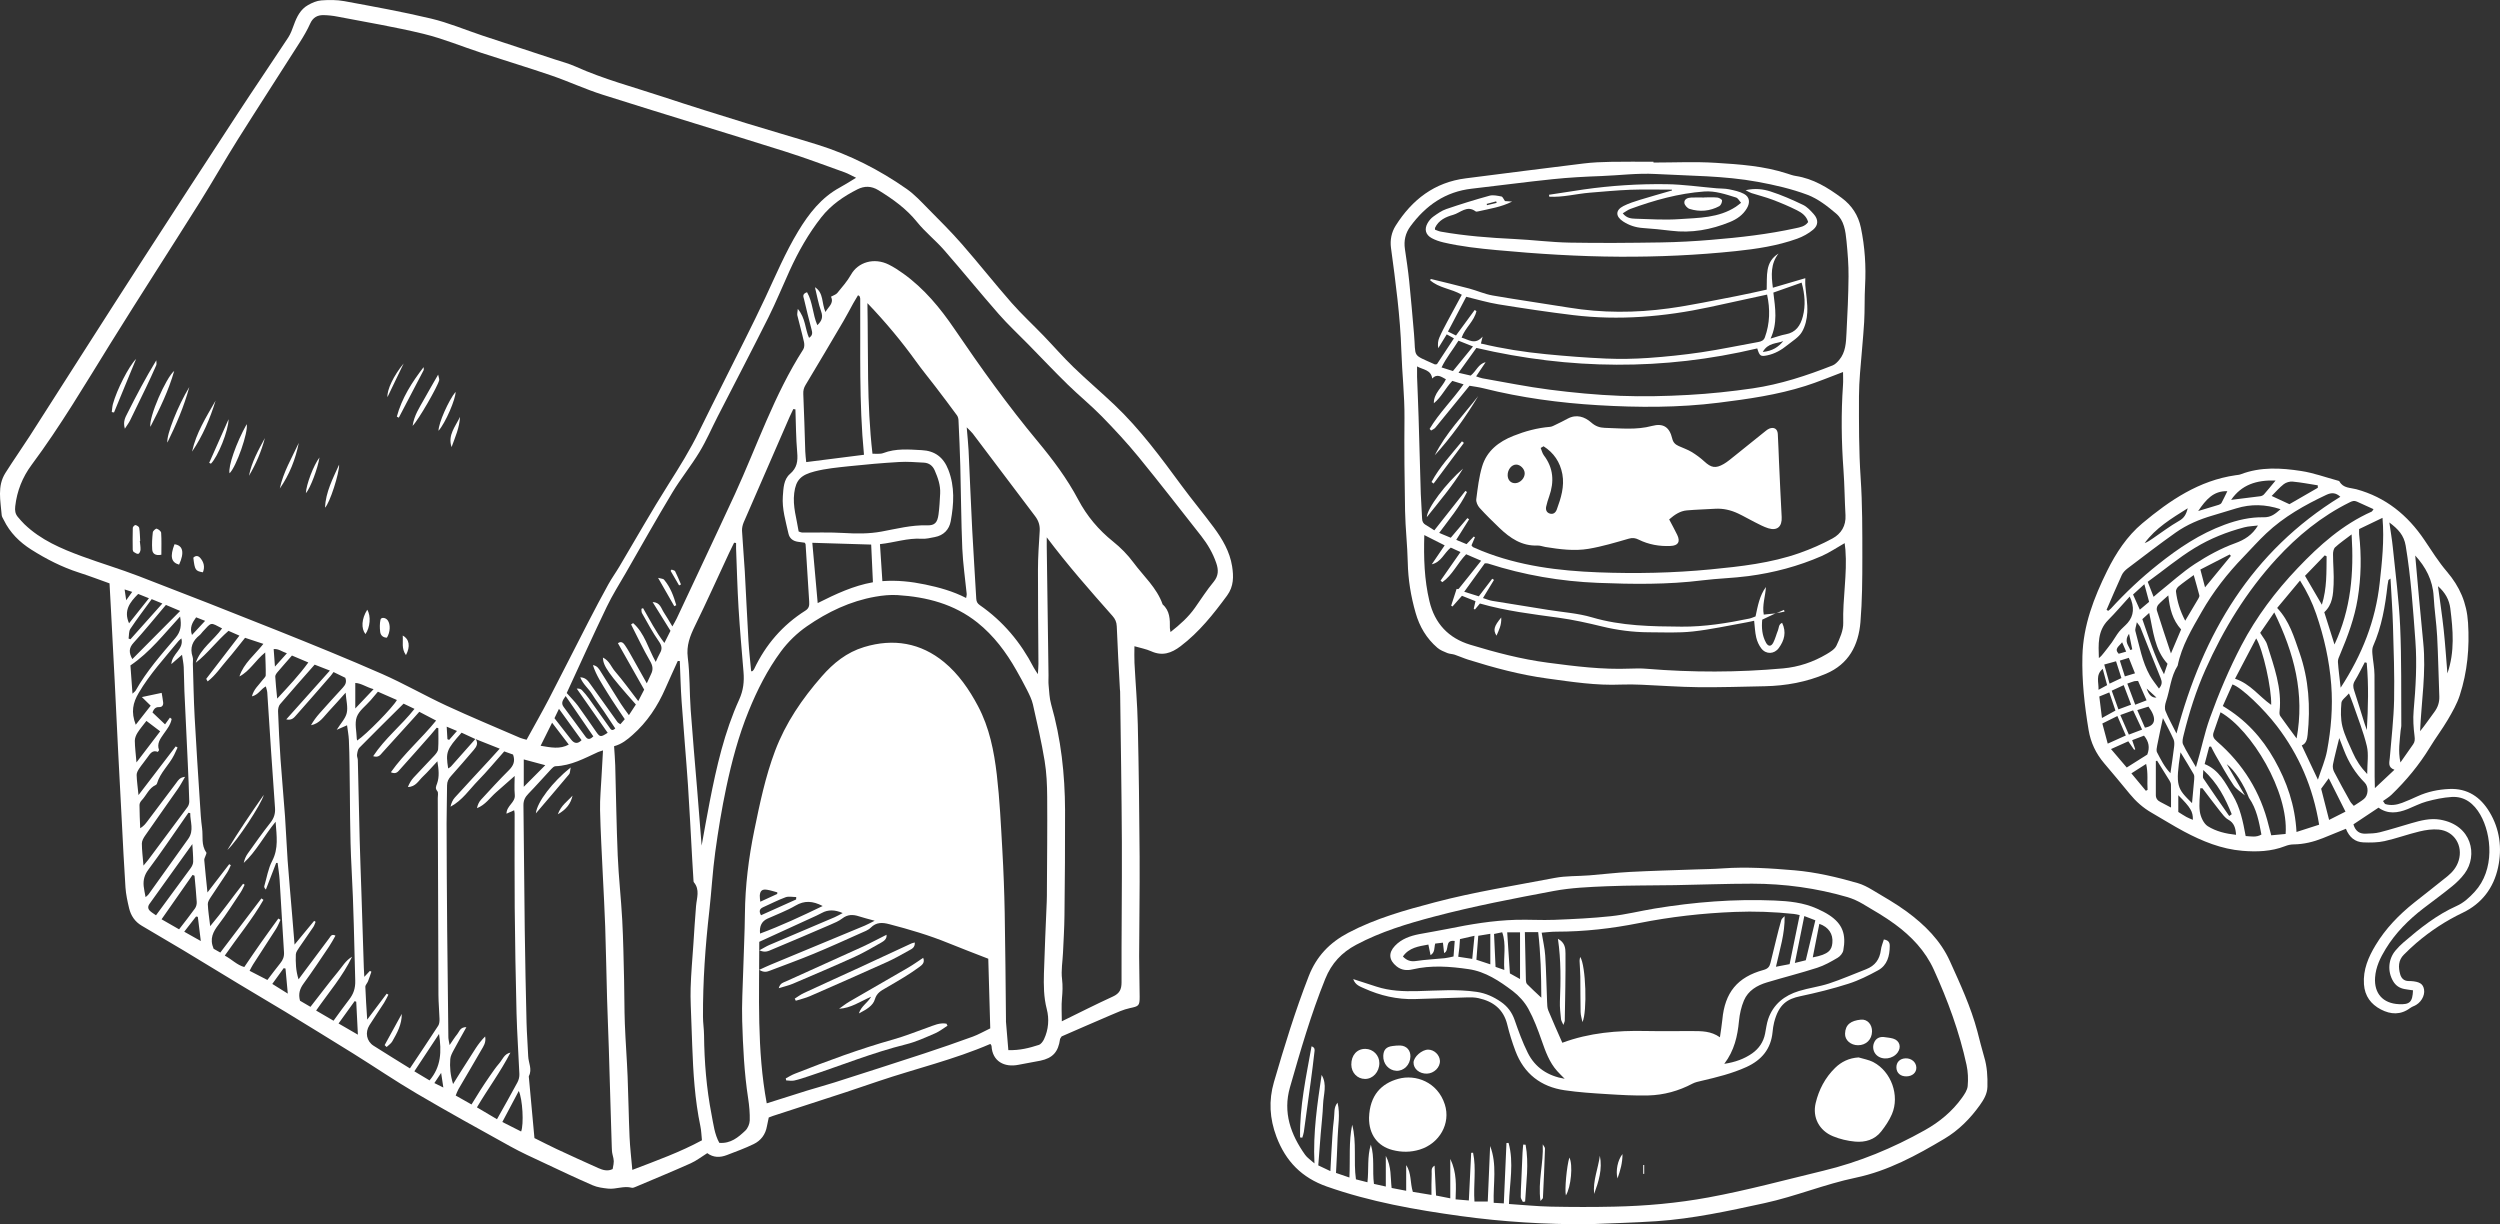 <?xml version="1.0" encoding="UTF-8"?>
<svg id="Layer_2" data-name="Layer 2" xmlns="http://www.w3.org/2000/svg" viewBox="0 0 631.96 309.48">
  <rect x="0" y="0" width="631.96" height="309.48" fill="#333333" stroke="none"/>
  <defs>
    <style>
      .cls-1 {
        fill: #fff;
      }
    </style>
  </defs>
  <g id="Objects">
    <g>
      <path class="cls-1" d="M27.67,147.46c-2.4-.85-5.03-1.86-7.71-2.72-4.3-1.38-8.28-3.42-12.07-5.82-2.93-1.86-5.38-4.27-6.93-7.47-.2-.4-.49-.81-.53-1.23-.28-3.61-1.19-7.31.94-10.67,1.99-3.15,4.14-6.21,6.16-9.34,4.64-7.22,9.24-14.47,13.86-21.69,4.95-7.73,9.89-15.47,14.88-23.18,7.87-12.16,15.76-24.32,23.69-36.44,4.25-6.5,8.62-12.91,12.89-19.4.64-.98,1.04-2.13,1.45-3.25.73-2.01,1.66-3.9,3.59-4.98,1.01-.57,2.18-1.08,3.32-1.17,1.92-.14,3.92-.16,5.81.19,7.34,1.36,14.69,2.68,21.95,4.41,4.41,1.05,8.65,2.85,12.97,4.29,6.09,2.02,12.19,4.01,18.28,6.02,1.77.58,3.6,1.06,5.29,1.82,7.11,3.2,14.64,5.18,22.01,7.62,7.01,2.32,14.07,4.52,21.13,6.7,5.99,1.85,12.02,3.56,18,5.42,8.11,2.53,15.62,6.34,22.57,11.21,1.99,1.4,3.68,3.24,5.4,4.99,2.89,2.92,5.81,5.82,8.51,8.91,4.27,4.88,8.29,9.98,12.57,14.86,2.56,2.91,5.42,5.55,8.11,8.34,2.54,2.64,4.94,5.41,7.57,7.95,3.38,3.27,6.97,6.31,10.38,9.55,6.47,6.15,11.73,13.31,17,20.47,2.61,3.54,5.44,6.93,8.06,10.47,2.19,2.96,4.06,6.14,4.64,9.83.4,2.54.44,5.07-1.27,7.4-3.46,4.7-7.05,9.24-11.76,12.81-2.35,1.78-4.62,2.54-7.44,1.27-1.27-.57-2.68-.82-4.22-1.27,0,1.58-.06,2.89.01,4.2.27,5.21.73,10.42.84,15.63.25,11.13.39,22.26.46,33.39.05,8.37-.1,16.74-.12,25.11,0,3.44.12,6.88.13,10.31.01,2.29-.27,2.37-2.47,2.84-1.65.35-3.23,1.09-4.79,1.75-4.25,1.81-8.48,3.67-12.46,5.4-.25.41-.38.53-.4.66-.44,3.25-1.83,4.82-4.98,5.48-1.82.38-3.67.65-5.5,1.03-3.59.74-6.63-.86-6.84-4.72-.01-.19-.2-.37-.3-.55-9.16,3.96-18.84,6.24-28.22,9.4-2.76.93-5.5,1.88-8.27,2.79-6.16,2.02-12.33,4.02-18.5,6.02-.35.11-.69.26-1.03.39-.16.77-.33,1.49-.46,2.22-.36,2.07-1.53,3.62-3.35,4.5-2.2,1.07-4.52,1.91-6.81,2.79-1.68.64-3.36.67-4.92-.5-1.44.9-2.75,1.93-4.23,2.59-4.56,2.04-9.18,3.94-13.78,5.89-.34.14-.76.35-1.07.27-2.03-.55-3.99.43-5.97.22-1.32-.14-2.71-.32-3.91-.84-4.17-1.81-8.28-3.76-12.4-5.7-2.83-1.33-5.7-2.62-8.43-4.14-7.9-4.37-15.81-8.74-23.6-13.32-5.47-3.21-10.72-6.79-16.11-10.15-5.7-3.56-11.44-7.04-17.17-10.56-1.02-.62-2.05-1.23-3.08-1.84-2.88-1.72-5.77-3.43-8.64-5.17-4.66-2.82-9.31-5.67-13.98-8.48-3.52-2.11-7.06-4.18-10.59-6.26-1.72-1.01-2.74-2.54-3.19-4.41-.41-1.74-.8-3.51-.92-5.28-.38-5.65-.64-11.31-.94-16.97-.3-5.73-.61-11.46-.9-17.19-.31-6.11-.59-12.21-.9-18.32-.29-5.73-.59-11.46-.9-17.19-.12-2.29-.25-4.58-.39-7.19ZM120.18,186.83c-1.19-.55-2.38-1.1-3.5-1.62-3.83,4.31-4.04,4.89-3.39,9.04.28-.18.54-.3.71-.49,2.07-2.32,4.13-4.66,6.2-6.99.78,1.08.28,1.96-.44,2.8-1.9,2.21-3.79,4.43-5.74,6.59-.63.7-1.01,1.38-1.01,2.37,0,3.21-.13,6.42-.12,9.63.02,8.97.07,17.94.15,26.91.08,9.04.19,18.07.3,27.11,0,.53.16,1.05.31,2,.82-1.19,1.32-2.02,1.93-2.75.55-.66.72-1.82,2.32-1.78-1.16,2.09-2.22,3.94-3.22,5.82-.38.71-.8,1.48-.86,2.25-.16,2.03.02,4.05.71,6.31,1.38-2.2,2.56-4.17,3.83-6.08,1.3-1.95,2.38-4.07,4.28-5.95.28,1.59-.45,2.51-.98,3.44-1.89,3.31-3.85,6.58-5.76,9.87-.28.49-.46,1.03-.71,1.62,1.41.8,2.68,1.51,4,2.26.81-1.32,1.5-2.46,2.22-3.58.77-1.19,1.55-2.38,2.36-3.54.77-1.1,1.52-2.23,2.4-3.24.86-.98,1.28-2.44,2.86-2.75-2.47,4.81-5.7,9.15-8.47,13.84,1.85,1.1,3.5,2.08,5.07,3,1.78-3.19,3.52-6.23,5.17-9.32.33-.61.52-1.39.49-2.08-.21-5.14-.59-10.27-.72-15.4-.23-8.88-.37-17.76-.46-26.65-.07-7.93-.02-15.85-.02-23.78,0-.27-.07-.54-.12-.87-.69.31-1.23.55-1.94.87.02-2.07,2.29-2.81,2.1-4.75-.16-1.66-.03-3.35-.03-4.79-1.59,1.4-3.14,2.77-4.7,4.14-1.56,1.37-2.73,3.2-4.83,4,.18-.85.5-1.57,1.01-2.13,2.33-2.53,4.65-5.07,7.08-7.49,1.12-1.12,1.63-2.25,1.03-3.93-.73-.26-1.54-.55-2.23-.8-2.3,2.59-4.35,5.07-6.59,7.36-2.23,2.28-4.02,5.05-6.99,6.62.2-.9.54-1.7,1.09-2.31,2.91-3.21,5.87-6.37,8.81-9.56.78-.85,1.55-1.71,2.54-2.8-2.27-.9-4.2-1.67-6.13-2.43ZM216.41,44.94c-1.13-.54-1.98-1.04-2.88-1.37-5.06-1.81-10.09-3.71-15.21-5.32-15.3-4.82-30.66-9.45-45.95-14.3-4.4-1.39-8.61-3.36-12.98-4.86-5.86-2.01-11.79-3.79-17.67-5.72-4.9-1.6-9.69-3.6-14.68-4.82-7.17-1.74-14.47-2.95-21.73-4.35-1.17-.23-2.37-.36-3.55-.38-1.52-.02-2.65.6-3.34,2.12-.73,1.63-1.64,3.19-2.6,4.7-5.21,8.2-10.5,16.34-15.67,24.56-3.3,5.25-6.35,10.65-9.64,15.9-7.51,11.95-15.18,23.8-22.63,35.79-6.42,10.34-12.6,20.82-19.88,30.61-2.31,3.11-3.71,6.6-4.15,10.49-.12,1.07,0,1.91.67,2.7.53.62,1.06,1.25,1.65,1.82,4.14,3.99,9.3,6.18,14.56,8.12,4.76,1.75,9.64,3.2,14.37,5.02,11.7,4.5,23.37,9.07,35.01,13.73,8.87,3.55,17.72,7.14,26.46,10.98,5.52,2.43,10.78,5.46,16.25,8,6.15,2.85,12.42,5.45,18.65,8.15.46.2.96.29,1.64.49,1.9-3.47,3.83-6.84,5.62-10.27,3.37-6.49,6.65-13.03,10-19.53,1.64-3.18,3.31-6.34,5.04-9.47.86-1.56,1.92-3.02,2.83-4.56,4.12-6.93,8.08-13.96,12.39-20.77,2.76-4.36,5.49-8.72,7.74-13.37,2.12-4.37,4.33-8.69,6.49-13.04,3.42-6.89,6.95-13.72,10.21-20.69,2.66-5.68,5.09-11.46,8.34-16.84,2.7-4.46,5.82-8.5,10.52-11.06,1.29-.7,2.53-1.51,4.11-2.46ZM210.04,75.01c.66-.37,1.28-.54,1.61-.94,1.22-1.5,2.53-2.97,3.47-4.64,1.77-3.15,5.81-4.42,9.58-2.53,1.26.63,2.46,1.41,3.61,2.24,5.3,3.79,9.38,8.74,13,14.07,6.63,9.76,13.49,19.34,21.05,28.42,3.81,4.58,7.4,9.38,10.21,14.69,2.19,4.14,5.14,7.64,8.82,10.59,1.9,1.52,3.67,3.32,5.12,5.28,2.56,3.46,5.92,6.38,7.39,10.6,1.84,1.61,1.86,3.78,1.83,5.97,0,.25.08.51.16,1.01,2.46-1.93,4.54-3.81,6.18-6.14,1.55-2.2,3-4.48,4.71-6.54,1.28-1.55,1.26-3.05.67-4.76-.85-2.5-2.17-4.75-3.79-6.82-5.26-6.68-10.46-13.41-15.84-19.99-2.92-3.57-6.07-6.96-9.29-10.26-2.76-2.82-5.85-5.33-8.67-8.09-3.36-3.29-6.6-6.72-9.89-10.08-2.51-2.56-5.14-5-7.5-7.69-4.67-5.33-9.14-10.83-13.8-16.17-2.16-2.47-4.79-4.55-6.84-7.09-2.73-3.4-6.14-5.82-9.78-8.06-1.82-1.11-3.55-1.1-5.3-.22-3.49,1.76-6.67,3.94-9.13,7.06-3.25,4.14-5.81,8.67-7.99,13.44-1.8,3.94-3.43,7.95-5.36,11.82-4.21,8.41-8.57,16.75-12.86,25.12-1.53,2.99-2.86,6.1-4.6,8.97-2.12,3.5-4.73,6.71-6.84,10.22-4.04,6.71-7.88,13.55-11.78,20.34-1.64,2.84-3.41,5.63-4.82,8.58-3.46,7.2-6.75,14.47-10.09,21.72-.05.11,0,.27,0,.08,1.04,1.18,2,2.11,2.79,3.17,1.59,2.17,3.08,4.41,4.63,6.61.97,1.38,1.15,1.39,2.91.25-2.61-3.73-5.22-7.46-7.83-11.18.64-.04,1.06.11,1.34.41.61.65,1.2,1.34,1.72,2.07,1.75,2.43,3.45,4.88,5.19,7.31.31.43.63,1.14,1.5.29-.97-1.45-1.93-2.93-2.92-4.39-.97-1.42-2.02-2.78-2.92-4.25-.89-1.45-2.33-2.52-3.02-4.29,1.48.05,2.04,1.01,2.63,1.83,2.28,3.14,4.51,6.32,6.78,9.48.16.22.44.34.74.56.43-.5.8-.93,1.11-1.28-1.53-2.31-3.02-4.45-4.39-6.68-1.37-2.24-2.85-4.43-3.66-6.99,1.14.16,1.58,1.02,2.07,1.81,1.67,2.66,3.32,5.33,5,7.98.59.93,1.27,1.8,2.03,2.86.69-1.06,1.24-1.91,1.76-2.69-6.96-7.86-8.25-9.67-8.34-11.87,1.65.78,2.1,2.39,3.06,3.48,1.03,1.18,1.98,2.43,2.95,3.67.94,1.21,1.86,2.45,2.93,3.86.62-1.19,1.11-2.16,1.5-2.9-2.31-4.09-4.47-7.9-6.64-11.74.96-.67,1.46.06,1.85.62.75,1.11,1.39,2.3,2.05,3.47,1.1,1.93,2.17,3.87,3.4,6.06.45-.99.74-1.66,1.07-2.32.58-1.15.46-2.1-.23-3.29-1.75-3.01-3.22-6.17-4.81-9.27.17-.12.34-.23.51-.35,2.9,2.52,3.8,6.4,5.72,9.81.41-.87.69-1.56,1.06-2.2.65-1.1.48-1.92-.29-3.02-1.58-2.25-2.87-4.71-4.24-7.11-.17-.29-.11-.72-.15-1.09.14-.06.28-.11.42-.17,1.68,2.91,3.19,5.94,5.39,8.8.6-1.2,1.07-2.13,1.54-3.07-1.49-2.39-2.95-4.74-4.52-7.27,1.93.06,2.16,1.61,2.85,2.64.72,1.07,1.35,2.21,2.15,3.52.46-.84.81-1.41,1.09-2,1.91-4.05,3.81-8.1,5.71-12.16,3-6.42,6.04-12.83,9-19.27,5.62-12.27,9.94-25.15,17.28-36.6.3-.47.32-1.27.19-1.85-.5-2.26-1.14-4.48-1.68-6.73-.09-.36.04-.77.11-1.65,1.99,2.35,1.82,5.04,2.84,7.31.98-.62.86-1.31.63-2.16-.68-2.52-1.29-5.06-1.89-7.6-.14-.6-.57-1.33.76-1.77,1.46,2.5,1.4,5.57,2.6,8.33,1.14-1.09,1.48-2.03.96-3.48-.71-1.97-1.05-4.07-1.56-6.12,2.25,1.45,1.66,4.04,2.65,6.27.77-1.37,2.19-2.19,1.42-3.83ZM254.88,265.45c2.88.1,5.32-.54,7.71-1.31.54-.17,1.04-.86,1.31-1.42,1.16-2.44,1.35-5.15.71-7.62-.79-3.04-.8-6.05-.72-9.09.17-6.04.47-12.07.71-18.1.04-.97.04-1.94.04-2.91.04-7.85.13-15.7.07-23.55-.02-3.05-.15-6.13-.65-9.14-.79-4.77-1.88-9.5-2.95-14.22-.29-1.29-.92-2.52-1.52-3.72-.83-1.67-1.75-3.3-2.66-4.92-2.59-4.58-5.72-8.77-9.85-12.07-5.89-4.7-12.85-6.49-20.21-6.95-1.84-.11-3.74.08-5.56.4-6.36,1.11-12.09,3.85-17.33,7.48-2.48,1.71-4.77,3.93-6.56,6.35-3.42,4.63-6.02,9.78-8.19,15.12-2.54,6.24-4.26,12.74-5.65,19.3-1.14,5.39-2.03,10.84-2.78,16.3-.68,4.94-.94,9.93-1.5,14.89-1.01,8.89-1.64,17.81-1.6,26.76,0,1.56.26,3.12.27,4.68.07,6.72.61,13.41,1.89,20,.48,2.45.75,5,1.97,7.19,2.89.22,4.79-1.41,6.57-3.09.63-.6,1.09-1.69,1.12-2.57.05-1.85-.12-3.73-.4-5.56-1-6.5-1.31-13.05-1.51-19.6-.13-4.24.14-8.5.26-12.75.13-4.77.38-9.54.43-14.31.07-7.11.94-14.12,2.36-21.07,1.39-6.79,2.8-13.58,5.25-20.1,2.67-7.09,6.86-13.21,11.82-18.87,2.95-3.37,6.3-6.08,10.69-7.41,7.44-2.26,14.33-1.06,20.24,3.81,3.61,2.97,6.35,6.93,8.56,11.11,2.88,5.42,4.06,11.38,4.76,17.38.73,6.28,1.03,12.62,1.39,18.95.3,5.29.5,10.59.6,15.88.17,8.96.22,17.93.32,26.89,0,.22-.01.45,0,.67.19,2.35.39,4.71.6,7.2ZM171.84,167.1c-.17,0-.34-.02-.51-.02-1.04,2.31-2.11,4.6-3.12,6.92-1.96,4.51-4.62,8.53-8.33,11.8-1.33,1.18-2.72,2.31-4.65,2.83.1,1.59.24,3.21.29,4.83.21,7.61.31,15.23.63,22.83.23,5.43.85,10.84,1.14,16.27.27,5.07.35,10.15.47,15.22.09,3.66.05,7.33.19,10.99.17,4.47.52,8.92.7,13.39.21,5.07.27,10.15.49,15.22.12,2.71.44,5.4.7,8.35,6.19-2.37,12.12-4.51,17.6-7.48-.14-1.32-.16-2.45-.39-3.53-1.41-6.74-1.82-13.57-2.07-20.43-.07-1.94-.15-3.88-.21-5.82-.08-2.91-.28-5.82-.19-8.72.11-3.72.45-7.43.7-11.15.21-3.2.4-6.4.67-9.59.17-2.03,1.02-4.1-.54-5.97-.12-.15-.1-.43-.12-.65-.11-1.71-.21-3.42-.31-5.13-.36-6.25-.65-12.51-1.07-18.76-.48-7.06-1.12-14.11-1.61-21.16-.24-3.4-.31-6.81-.46-10.22ZM152.43,189.69c-.6.2-.95.29-1.27.43-3.45,1.58-6.81,3.44-10.76,3.57-.36.01-.75.39-1.04.7-1.94,2.08-3.81,4.21-5.79,6.25-.84.86-1.27,1.71-1.25,2.95.14,10.54.19,21.07.33,31.61.1,7.77.27,15.53.45,23.3.07,2.83.31,5.66.42,8.49.06,1.67,1.07,3.31.18,5.01-.06.12-.02.3,0,.44.47,5.11.94,10.21,1.4,15.25,1.92.95,3.71,1.88,5.54,2.74,3.52,1.64,7.05,3.26,10.6,4.84,1.16.52,2.39.87,3.63.25.4-2.04.37-2.04-.04-3.73-.14-.57-.16-1.18-.18-1.77-.11-3.28-.2-6.56-.3-9.84-.15-5.07-.29-10.15-.45-15.22-.13-4.18-.32-8.35-.44-12.53-.17-6.04-.27-12.09-.47-18.13-.14-4.32-.4-8.64-.6-12.96-.25-5.51-.58-11.02-.7-16.53-.06-2.9.24-5.8.38-8.71.11-2.06.23-4.12.36-6.39ZM249.84,242.36c-3.48-1.36-6.82-2.62-10.13-3.97-4.85-1.98-9.85-3.45-14.91-4.77-1.75-.46-3.26-.54-4.68.87-.66.66-1.65,1.01-2.54,1.4-3.95,1.76-7.89,3.56-11.89,5.21-3.65,1.51-7.37,2.86-11.07,4.27-.73.28-1.48.54-2.7-.21,1.22-.55,2.05-.96,2.91-1.31,7.93-3.29,15.86-6.57,23.78-9.87.69-.29,1.34-.66,2.49-1.23-1.71-.48-2.86-.75-3.98-1.12-1.5-.49-2.85-.5-4.2.54-.87.67-1.94,1.12-2.97,1.56-4.93,2.13-9.87,4.24-14.83,6.31-.82.34-1.71.88-3.15.18,1.05-.57,1.76-1.02,2.53-1.35,5.49-2.35,10.99-4.67,16.48-7.01.63-.27,1.23-.63,2.04-1.05q-2.94-1.31-5.23-.05c-.46.25-.93.49-1.4.7-4.74,2.17-9.49,4.34-14.46,6.62.01,13.54-.63,27.35,1.89,40.83,3.52-1.11,6.85-2.19,10.19-3.22,2.28-.71,4.59-1.31,6.86-2.04,7.6-2.43,15.19-4.86,22.77-7.35,4.11-1.35,8.19-2.77,12.26-4.25,1.43-.52,2.76-1.3,4.42-2.09-.16-5.71-.33-11.66-.5-17.61ZM264.6,135.83c0,.8,0,1.61,0,2.41.15,10.83.3,21.65.45,32.48.01.82-.06,1.65.02,2.47.16,1.63.2,3.3.64,4.85,2.51,8.74,3.48,17.68,3.52,26.73.03,8.89-.05,17.78-.15,26.67-.03,3.13-.23,6.25-.37,9.38-.1,2.23-.51,4.49-.24,6.68.2,1.66.13,3.22-.02,4.85-.18,1.88-.04,3.8-.04,5.82,4.36-2.13,8.6-4.29,12.91-6.26,1.67-.77,2.19-1.77,2.19-3.59-.04-11.81.13-23.62.08-35.42-.06-12.69-.28-25.39-.44-38.08,0-.22-.05-.45-.06-.67-.28-5.28-.59-10.56-.79-15.84-.04-1.07-.41-1.85-1.07-2.6-5.68-6.42-11.35-12.85-16.62-19.87ZM110.78,184.07c-.13-.04-.26-.08-.38-.12-.5.6-.99,1.21-1.51,1.79-2.57,2.91-5.13,5.83-7.74,8.71-.5.55-.99,1.38-2.35.76,3.39-4.79,7.78-8.53,11.44-13.06-1.5-.78-2.87-1.5-4.25-2.22-.56.62-.95,1.06-1.34,1.5-2.66,2.94-5.3,5.88-7.98,8.8-.5.55-.96,1.37-2.34.92,2.96-4.51,7.11-7.74,10.45-11.96-1.12-.53-2.08-.99-2.76-1.32-3.9,3.87-7.57,7.48-11.18,11.15-.4.4-.5,1.15-.59,1.77-.06.41.19.87.2,1.3.16,6.71.29,13.43.47,20.15.12,4.47.29,8.95.44,13.42.2,6.34.4,12.68.61,19.02.02.64.07,1.28.12,2.25.63-.68,1.02-1.1,1.41-1.51.13.07.26.14.38.21-.28.81-.54,1.64-.86,2.44-.19.48-.68.93-.67,1.39.09,2.61.28,5.22.47,8.28,1.86-2.48,3.39-4.52,4.93-6.56.14.09.29.18.43.26-.37.7-.69,1.42-1.11,2.08-1.21,1.89-2.48,3.73-3.68,5.63-1.16,1.83-.73,4.06,1.04,5.19,3,1.92,6.04,3.77,9.19,5.73,2.47-3.71,4.85-7.23,7.16-10.8.29-.45.34-1.14.32-1.72-.05-2.01-.26-4.02-.27-6.02-.07-16.6-.11-33.2-.17-49.79,0-.6.19-1.39-.11-1.75-.62-.74-.31-1.22-.06-1.94.61-1.75.41-3.54.07-5.62-1.37,1.46-2.44,2.72-3.63,3.84-1.12,1.05-1.86,2.65-3.82,2.67.35-.89.81-1.69,1.42-2.36,1.71-1.88,3.51-3.68,5.23-5.55.43-.47.95-1.08.99-1.67.13-1.75.05-3.52.05-5.28ZM61.41,223.37c.14.09.28.19.43.28-.33.64-.6,1.31-1,1.91-1.83,2.73-3.58,5.53-5.57,8.14-1.39,1.82-2.36,3.57-1.27,6.13.36.2.99.56,1.69.96,3.5-4.61,6.95-9.15,10.39-13.69.17.12.34.25.52.37-2.81,4.92-6.47,9.3-9.78,14.09,1.79.95,3.06,2.37,4.93,2.89,1.46-2.14,2.83-4.18,4.25-6.19,1.43-2.04,2.91-4.05,4.36-6.07.18.11.37.22.55.33-.37.76-.67,1.56-1.12,2.27-1.93,3.03-3.9,6.02-5.84,9.04-.31.48-.54.99-.86,1.57,1.59.82,3.02,1.56,4.5,2.32,1.16-1.51,2.17-2.89,3.25-4.22.69-.84,1.03-1.68.95-2.83-.41-6.1-.72-12.21-1.11-18.31-.09-1.41-.33-2.81-.5-4.22h-.37c-.87,2.23-1.73,4.48-2.6,6.72-.37-.35-.46-.64-.4-.87.63-2.14.98-4.44,2-6.38,1.64-3.15,1.12-6.27.86-9.89-2.96,3.62-4.89,7.49-8.05,10.41.18-.91.53-1.7,1.03-2.4,1.87-2.62,3.72-5.25,5.71-7.77.9-1.14,1.26-2.3,1.16-3.7-.35-4.75-.67-9.51-.99-14.27-.33-4.98-.63-9.97-.97-14.95-.03-.47-.22-.93-.36-1.53-1.32.71-1.88,2.14-3.52,2.52.47-1.86,1.75-2.84,2.64-4.07.3-.42.84-.83.85-1.25.04-1.82-.07-3.65-.13-5.78-2.51,2.02-3.88,4.7-6.52,6.07,1.08-3.34,3.87-5.45,6.06-8.24-1.62-.54-3.09-1.02-4.63-1.53-1.58,1.95-3.02,3.85-4.58,5.64-1.57,1.8-2.89,3.86-4.88,5.38-.22-.41-.38-.61-.35-.66,2.74-3.59,5.49-7.16,8.38-10.91-.95-.42-1.87-.82-2.76-1.21-3,2.59-5.26,5.71-8.28,8.06,1.25-3.64,4.54-5.7,6.66-8.68-3.03-1.55-2.55-1.7-4.92.85-.25.27-.45.61-.74.84-1.82,1.44-2.56,3.2-1.79,5.5.18.54.04,1.19.06,1.79.14,4.47.21,8.95.45,13.42.39,7.29.88,14.58,1.35,21.87.13,2.08.24,4.17.53,6.24.29,2.05-.29,4.26,1.08,6.14.11.15-.13.55-.21.84-.11.36-.35.72-.32,1.06.22,2.56.5,5.12.81,8.2,2.04-2.65,3.77-4.9,5.5-7.15.14.08.27.17.41.25-.31.64-.56,1.31-.95,1.9-1.34,2.07-2.75,4.09-4.1,6.16-.35.54-.79,1.19-.77,1.78.06,1.68.34,3.34.6,5.58,3.12-3.71,5.61-7.29,8.3-10.7ZM84.3,258.04c1.37-1.87,2.6-3.63,3.93-5.33,1.12-1.44,1.62-2.84,1.57-4.82-.27-9.4-.4-18.79-.92-28.19-.48-8.72-.37-17.47-.52-26.2-.04-2.17-.06-4.33-.17-6.49-.06-1.21-.3-2.42-.46-3.67-.88.39-1.58.69-2.62,1.15,1.04-1.67,2.22-2.86,2.54-4.25.34-1.48-.13-3.14-.28-5.14-1.61,1.78-2.87,3.24-4.19,4.63-1.33,1.4-2.37,3.19-4.56,3.59.61-1.1,1.35-2.08,2.16-3,1.94-2.18,3.89-4.34,5.87-6.48.65-.71,1.06-1.43.63-2.51-.92-.45-1.91-.93-2.97-1.45-.28.37-.47.68-.71.95-2.89,3.32-5.78,6.65-8.7,9.94-.56.63-1.13,1.4-2.54,1.08,3.72-4.16,7.27-8.14,11.03-12.34-1.58-.61-2.87-1.12-3.85-1.5-3.07,3.49-5.94,6.71-8.74,10-.38.44-.53,1.22-.51,1.83.16,4.02.34,8.04.62,12.06.33,4.83.8,9.64,1.14,14.47.27,3.72.39,7.45.66,11.16.34,4.6.76,9.2,1.14,13.79.19,2.31.38,4.62.61,7.46,1.9-2.31,3.42-4.15,4.95-6,.12.08.25.16.37.24-.19.45-.32.94-.59,1.33-1.17,1.74-2.39,3.43-3.56,5.17-.36.54-.83,1.16-.85,1.76-.06,2.02-.02,4.06.69,6.28.67-.9,1.15-1.55,1.63-2.2,2.05-2.75,4.1-5.51,6.17-8.26.31-.42.58-1.1,1.53-.58-.55.95-1.02,1.87-1.6,2.72-2.13,3.16-4.23,6.34-6.48,9.42-.96,1.32-1.34,2.6-.88,4.31.78.45,1.66.97,2.64,1.54,1.24-1.6,2.38-3.07,3.52-4.54,1.11-1.41,2.19-2.85,3.35-4.21,1.15-1.35,2.01-2.99,3.65-3.91-2.35,4.93-5.91,9.02-9.09,13.6,1.51.88,2.91,1.7,4.4,2.57ZM220.57,114.7c.95-.04,1.92.13,2.71-.17,3.19-1.22,6.46-.91,9.73-.74,3.31.17,5.49,1.79,6.72,4.97,1.67,4.3,1.39,8.64.6,12.99-.39,2.12-1.79,3.59-4.02,4.01-1.1.21-2.22.5-3.31.43-3.56-.23-6.89.97-10.56,1.36.2,3.15.4,6.17.61,9.35,3.78-.27,7.3.12,10.81.85,3.56.74,7.03,1.7,10.36,3.41.09-.54.17-.76.15-.97-.38-3.84-.95-7.68-1.12-11.53-.29-6.93-.32-13.87-.5-20.81-.1-3.87-.28-7.74-.46-11.62-.02-.42-.14-.9-.38-1.23-1.81-2.47-3.65-4.91-5.51-7.34-1.58-2.07-3.25-4.08-4.77-6.2-3.68-5.12-7.7-9.96-12.36-14.83.24,12.86-.2,25.35,1.28,38.09ZM262.36,170.43c.07-1.22.14-1.93.14-2.63-.04-7.92-.14-15.84-.12-23.76,0-3.28.24-6.55.44-9.83.09-1.43-.31-2.61-1.16-3.73-5.27-6.95-10.51-13.93-15.77-20.89-.33-.43-.76-.79-1.52-1.57.19,2.31.38,4.06.47,5.81.32,6.7.57,13.4.92,20.1.3,5.8.7,11.6,1.02,17.4.04.74.27,1.2.9,1.64,5.88,4.08,10.34,9.41,13.61,15.75.22.43.52.83,1.07,1.7ZM201.06,103.48c-.18-.02-.35-.04-.53-.07-.31.66-.64,1.3-.93,1.97-3.87,8.88-7.75,17.76-11.6,26.65-.28.66-.46,1.44-.43,2.14.19,3.41.5,6.82.7,10.23.33,5.87.58,11.75.93,17.62.15,2.56.45,5.11.68,7.67.23-.03.32-.02.36-.06.14-.16.31-.32.4-.52,2.91-6.16,7.2-11.12,12.96-14.76.94-.6,1.01-1.32.95-2.27-.32-4.83-.61-9.65-.91-14.48,0-.13-.14-.26-.22-.41-.57-.08-1.16-.16-1.74-.24-1.23-.18-2.1-.85-2.37-2.07-.69-3.12-1.66-6.21-1.42-9.47.15-2.01.2-4.22,1.8-5.6,1.81-1.55,2.02-3.25,1.83-5.44-.32-3.62-.32-7.28-.45-10.92ZM201.88,134.35c.46.15.67.27.88.27,3.5.03,7.01-.1,10.5.11,3.22.19,6.42.23,9.59-.36,3.81-.7,7.56-1.69,11.51-1.57,1.96.06,2.6-.72,2.88-2.74.24-1.77.33-3.56.42-5.34.1-2.06-.57-3.95-1.38-5.81-.53-1.22-1.46-1.89-2.75-1.96-2.09-.11-4.19-.29-6.26-.16-4.24.25-8.47.62-12.69,1.07-2.89.31-5.82.58-8.62,1.3-3.5.9-4.76,2.14-5.19,5.46-.43,3.4.62,6.47,1.12,9.74ZM177.35,213.83c.73-3.97,1.34-7.55,2.04-11.11,1.73-8.87,3.73-17.67,7.49-25.94,1.03-2.28,1.27-4.5,1.07-6.89-.45-5.41-.93-10.83-1.26-16.25-.3-4.99-.43-9.98-.62-14.97-.02-.47,0-.94,0-1.41-.17-.02-.33-.05-.5-.07-.41.85-.84,1.69-1.24,2.54-2.87,6.15-5.65,12.35-8.64,18.45-1.26,2.58-2.22,4.99-1.83,8.03.55,4.35.42,8.78.73,13.17.47,6.61,1.07,13.21,1.61,19.81.39,4.74.76,9.49,1.17,14.65ZM216.89,74.64c-.4.67-.81,1.34-1.2,2.03-.83,1.5-1.61,3.02-2.48,4.5-3.17,5.4-6.36,10.78-9.58,16.15-.44.73-.61,1.4-.57,2.28.23,4.83.33,9.68.5,14.51.03.88.15,1.76.24,2.7,4.92-.62,9.68-1.23,14.6-1.85-1.28-13.25-.86-26.36-.95-39.47,0-.2-.1-.41-.17-.61-.02-.06-.12-.08-.39-.25ZM40.87,175.16c.11.67.27,1.52.37,2.37.09.7-.24,1.24-.97,1.21-1.2-.06-1.46.81-1.73,1.35,1.09,1.03,2.1,1.99,3.18,3.02.31-.42.77-1.06,1.24-1.71.14.11.28.23.43.34-.25,1.49-1.22,2.64-2.05,3.83-.86,1.23-1.73,2.4-1.14,4.02.03.08-.15.24-.31.48-1.31-.55-1.92.4-2.58,1.34-.68.98-1.47,1.89-2.13,2.88-.32.47-.65,1.07-.64,1.6.04,1.51.27,3.02.47,5.1,3.35-4.39,6.38-8.35,9.41-12.31.16.1.32.19.47.29-.29.63-.57,1.26-.88,1.88-1.26,2.53-3.54,4.45-4.34,7.25-.04.13-.17.27-.29.33-1.75.78-2.35,2.62-3.57,3.89-.29.3-.55.77-.55,1.17,0,1.96.11,3.92.18,5.88.84-.51,1.3-1.08,1.74-1.66,2.47-3.28,4.93-6.57,7.41-9.85.45-.6.83-1.35,2.2-1.49-.71,1.2-1.17,2.11-1.75,2.94-2.78,3.98-5.6,7.94-8.36,11.93-.4.58-.82,1.31-.82,1.97,0,1.74.24,3.47.41,5.6.59-.71.92-1.08,1.22-1.48,3.31-4.43,6.62-8.86,9.9-13.31.28-.38.46-.94.45-1.41-.09-3.2-.22-6.41-.37-9.61-.28-6.1-.59-12.2-.86-18.31-.09-2.01-.07-4.03-.17-6.04-.05-.98-.26-1.96-.43-3.13-.95.83-1.68,1.47-2.7,2.36.17-2.72,3.25-3.71,2.54-6.5-.33.3-.56.46-.73.67-3.49,4.27-7.25,8.31-10.07,13.13-1.46,2.49-1.98,4.79-.74,8.03,1.33-1.69,2.6-3.32,3.78-4.82-.69-.68-1.27-1.24-2.23-2.18,2-.43,3.45-.73,5-1.06ZM220.22,137.66c-4.9-.15-9.81-.3-14.88-.45.46,5.17.9,10.08,1.36,15.24,4.65-2.33,9.01-4.38,13.96-5.26-.15-3.24-.29-6.26-.44-9.53ZM48.09,205.54c-.15-.03-.3-.06-.45-.09-.33.47-.66.94-.99,1.41-3.04,4.34-5.99,8.75-9.16,12.99-.99,1.33-1.31,2.62-1.17,4.14.08.86.29,1.71.48,2.79.37-.33.61-.49.76-.71,3.35-4.67,6.69-9.35,10.03-14.03,1.52-2.13.47-4.33.5-6.49ZM33.49,175.35c.49-.47.69-.59.79-.77,2.76-4.9,6.46-9.09,10.07-13.33,1.38-1.62,1.56-3.18,1.18-5.4-4.09,4.41-7.61,9.02-12.56,12.36.16,2.2.33,4.49.52,7.14ZM90.29,187.19c2.2-1.42,9.1-8.45,10.04-10.24-1.61-.71-3.21-1.41-4.8-2.1-.7.83-1.27,1.51-1.85,2.18-1.21,1.39-2.92,2.61-3.5,4.22-.58,1.63-.04,3.66.01,5.52,0,.07.03.14.09.42ZM49.17,221.37c-.16-.07-.33-.14-.49-.21-2.57,3.68-5.14,7.36-7.84,11.22,1.58.9,2.96,1.7,4.43,2.54,1.4-1.83,2.75-3.51,4-5.26.32-.44.5-1.11.46-1.65-.13-2.21-.36-4.42-.56-6.63ZM39.43,231.38c3.03-4.11,5.92-8.01,8.77-11.93.33-.45.62-1.06.63-1.6.02-1.43-.12-2.87-.21-4.48-3.72,5.2-7.27,10.17-10.83,15.12-.47.66-.42,1.27.14,1.79.43.4.95.7,1.5,1.09ZM41.94,152.92c-2.83,3.34-5.4,6.53-8.16,9.55-1.21,1.32-1.25,2.46-.33,4.14,4.04-4.07,7.96-8.01,12.09-12.17-1.41-.6-2.47-1.05-3.59-1.52ZM207.95,229.02c-2.54-1.31-4.61-1.42-6.87-.09-2.23,1.31-4.71,2.21-7.08,3.29q-2.18.99-1.87,3.77c5.33-1.98,10.41-4.35,15.82-6.96ZM73.8,165.71c-1.29,1.48-2.48,2.81-3.63,4.17-.28.33-.61.78-.59,1.16.09,1.72.29,3.44.49,5.56,2.91-3.15,5.53-5.91,7.87-9.14-1.51-.64-2.73-1.15-4.14-1.75ZM104.74,270.81c1.39.84,2.68,1.61,3.84,2.3,2.94-3.47,3.07-7.27,2.4-11.75-2.21,3.35-4.16,6.29-6.24,9.45ZM34.51,192.71c2.19-2.86,4.08-5.35,5.98-7.84-1.24-.94-2.33-1.77-3.48-2.64-.84,1.1-1.62,2-2.25,3-.37.59-.68,1.35-.68,2.02.02,1.66.24,3.31.42,5.46ZM131.73,286.03c.72-1.82.38-8.16-.59-10.25-1.42,2.68-2.76,5.2-4.16,7.84,1.74.88,3.24,1.64,4.75,2.4ZM38.34,151.46c-1.84,2.54-3.7,4.97-5.39,7.51-.42.63-.31,1.62-.45,2.44.16.06.31.13.47.19,2.63-2.95,5.27-5.9,8.07-9.04-1.09-.45-1.83-.75-2.7-1.11ZM136.66,188.52c2.64.44,4.86.93,7.12-.3-1.42-1.86-2.75-3.6-4.22-5.53-.97,1.96-1.85,3.73-2.9,5.83ZM132.4,198.89c1.83-1.83,3.62-3.63,5.44-5.46-1.71-.46-3.58-.96-5.44-1.46v6.92ZM143,175.94c-.76,1.07-1.26,1.77-.5,2.79,1.87,2.49,3.69,5.02,5.54,7.53.6.82,1.22.6,1.95-.11-2.29-3.34-4.58-6.67-7-10.2ZM90.04,253.22c-.13-.05-.26-.1-.39-.15-1.34,1.86-2.67,3.71-4.07,5.65,1.68.97,3.12,1.81,4.89,2.83-.15-3.03-.29-5.68-.42-8.34ZM147.01,187.1c-1.86-2.58-3.71-5.14-5.71-7.92-.43.9-.74,1.53-1.14,2.37,1.4,1.8,2.8,3.61,4.22,5.41.78,1,1.64,1.17,2.64.13ZM34.93,150.14c-2.13,2.13-3.72,4.19-2.31,7.42,1.72-2.17,3.33-4.19,5.03-6.33-1.02-.41-1.84-.74-2.72-1.09ZM94.44,174.21c-1.89-.52-3.12-1.51-4.63-1.57v6.45c1.67-1.76,2.98-3.14,4.63-4.88ZM201.24,227.36c.01-.2.03-.4.04-.6-.91,0-1.9-.24-2.7.05-1.94.71-3.78,1.68-5.67,2.52-.96.43-1.08,1.05-.54,2.03,2.99-1.35,5.93-2.67,8.88-3.99ZM72.17,244.83c-.15-.03-.31-.06-.46-.09-.93,1.28-1.86,2.57-2.88,3.98,1.3.81,2.4,1.5,3.92,2.45-.22-2.44-.4-4.39-.58-6.34ZM50.76,237.88c-.29-2.35-.52-4.23-.75-6.11-.15-.03-.3-.06-.45-.09-.97,1.25-1.94,2.49-2.99,3.84,1.37.77,2.55,1.44,4.19,2.36ZM196.47,225.97c0-.13.01-.27.02-.4-.85-.22-1.69-.51-2.55-.65-1.26-.21-1.79.22-1.88,1.46-.03.43.07.86.13,1.56,1.53-.7,2.91-1.33,4.29-1.97ZM48.53,160.51c1.17-1.26,2.16-2.32,3.32-3.57-.91-.36-1.63-.64-2.27-.89-.97,1.34-1.69,2.55-1.05,4.47ZM69.5,168.51c1.13-1.26,1.98-2.21,3.02-3.37-1.28-.42-2.1-1.19-3.34-1.06.1,1.41.2,2.69.32,4.43ZM113.1,186.85c.14.06.29.13.43.19.61-.69,1.22-1.39,1.99-2.26-.95-.4-1.66-.69-2.6-1.09.07,1.26.12,2.21.18,3.16ZM111.52,271.2c-.69,1.04-1.17,1.75-1.72,2.58.72.36,1.35.67,2.27,1.13-.19-1.3-.34-2.3-.56-3.71ZM31.5,149c.15,1.02.25,1.67.4,2.73.64-.89,1.03-1.43,1.52-2.11-.73-.24-1.19-.39-1.92-.62Z"/>
      <path class="cls-1" d="M31.56,108.37c-.51-1.77.11-2.85.62-3.85,2.27-4.52,4.62-8.99,7.33-13.44,0,.42.13.9-.02,1.26-.83,1.91-1.71,3.81-2.61,5.69-1.31,2.76-2.65,5.51-4,8.25-.3.61-.73,1.17-1.32,2.09Z"/>
      <path class="cls-1" d="M38.01,107.9c-.42-2.49,3.95-12.43,6.03-14.15-1.41,4.96-3.65,9.58-6.03,14.15Z"/>
      <path class="cls-1" d="M40.8,140.23c-1.58.31-2.24-.33-2.32-1.28-.11-1.45-.01-2.93.15-4.39.04-.36.75-.99.98-.92.46.14,1.1.65,1.13,1.05.12,1.82.05,3.65.05,5.54Z"/>
      <path class="cls-1" d="M110.76,94.71c.15.75.33,1.1.26,1.4-.38,1.6-5.24,10.07-6.72,11.54.41-2.71,1.71-4.57,2.78-6.51,1.11-2.02,2.29-4.01,3.67-6.43Z"/>
      <path class="cls-1" d="M58.02,119.64c-.37-1.79,1.69-7.68,4.34-12.42.47,1.94-2.64,10.84-4.34,12.42Z"/>
      <path class="cls-1" d="M47.85,97.84c-1.32,4.92-3.33,9.52-5.54,14.04-.28-1.94,2.66-9.3,5.54-14.04Z"/>
      <path class="cls-1" d="M28.25,104.17c.09-.67.12-1.37.29-2.02,1-3.65,4-9.55,5.87-11.43-1.93,4.68-3.76,9.12-5.59,13.55-.19-.04-.38-.07-.58-.11Z"/>
      <path class="cls-1" d="M54.5,101.27c-1.4,4.54-3.25,8.91-5.95,12.89,1.02-4.71,3.58-8.74,5.95-12.89Z"/>
      <path class="cls-1" d="M100.31,105.32c1.25-4.65,3.8-8.66,6.77-12.51,0,.27.1.59-.01.8-2.07,4-4.17,7.98-6.26,11.97l-.49-.26Z"/>
      <path class="cls-1" d="M35.34,136.76c.07.74.21,1.48.18,2.21-.02.37-.28.95-.54,1.03-.32.09-.78-.23-1.14-.45-.16-.1-.29-.38-.29-.58-.02-1.85-.04-3.7.02-5.55,0-.26.51-.74.68-.7.36.09.9.42.94.71.18,1.09.18,2.21.25,3.32-.04,0-.08,0-.12,0Z"/>
      <path class="cls-1" d="M75.53,111.95c-.83,4.15-2.36,8.04-4.8,11.54.87-4.14,3.04-7.74,4.8-11.54Z"/>
      <path class="cls-1" d="M82.15,128.33c.19-3.95,1.99-7.37,3.57-10.87.1,2.02-2.37,9.81-3.57,10.87Z"/>
      <path class="cls-1" d="M44.11,137.58c2.15.28,2.56,2.09,1.16,5.15-2.01-.56-2.34-2.06-1.16-5.15Z"/>
      <path class="cls-1" d="M52.88,117c1.61-3.63,3.23-7.25,4.9-11.03,0,2.82-2.69,9.48-4.46,11.24l-.44-.21Z"/>
      <path class="cls-1" d="M97.81,161.19c-.97,0-1.59-.58-1.7-1.44-.13-1.02-.14-2.1.07-3.09.15-.71,1.31-.58,1.83.15.74,1.04.65,2.99-.2,4.38Z"/>
      <path class="cls-1" d="M110.85,108.9c-.01-1.96,2.58-7.74,4.31-9.85.09,1.7-2.54,7.85-4.31,9.85Z"/>
      <path class="cls-1" d="M92.83,154.13c1,1.58.73,4.49-.45,6.16-1.13-1.42-.99-3.86.45-6.16Z"/>
      <path class="cls-1" d="M114.15,113.02c-1.02-3.05.99-5.21,2.13-7.64-.11,2.71-1.23,5.14-2.13,7.64Z"/>
      <path class="cls-1" d="M66.96,110.73c-.89,3.39-2.25,6.55-4.02,9.54.65-3.47,2.39-6.5,4.02-9.54Z"/>
      <path class="cls-1" d="M77.32,124.68c.06-2.12,1.95-7.11,3.44-9.04-.42,2.76-2.34,7.83-3.44,9.04Z"/>
      <path class="cls-1" d="M51.29,144.67c-1.9-.33-2.05-.56-2.42-3.69.59-.61,1.24-.52,1.73.04.93,1.06,1.24,2.28.69,3.65Z"/>
      <path class="cls-1" d="M102.04,91.87c-1.36,2.84-2.73,5.67-4.09,8.51-.17-1.81,1.56-5.45,4.09-8.51Z"/>
      <path class="cls-1" d="M102.62,165.6c-1.2-1.7-.67-3.27-.82-4.95,1.69.9,1.97,2.78.82,4.95Z"/>
      <path class="cls-1" d="M170.45,153.24c-1.29-2.26-2.58-4.53-4.1-7.17.77.22,1.28.2,1.49.44,1.61,1.89,2.44,4.15,3.11,6.47-.17.09-.34.17-.5.26Z"/>
      <path class="cls-1" d="M171.66,147.98c-.71-1.23-1.43-2.45-2.14-3.68.08-.11.16-.21.25-.32.3.14.77.19.89.42.55,1.09,1,2.22,1.48,3.34-.16.08-.31.16-.47.24Z"/>
      <path class="cls-1" d="M144.26,193.99c-.19.91-.14,1.41-.37,1.69-2.7,3.23-5.43,6.42-8.43,9.93.28-2.86,4.25-7.99,8.81-11.62Z"/>
      <path class="cls-1" d="M144.73,201.12c-.45,2.02-1.56,3.49-3.72,4.72.81-2.29,2.51-3.33,3.72-4.72Z"/>
      <path class="cls-1" d="M239.51,259.29c-1.04.65-2.02,1.44-3.13,1.92-2.4,1.03-4.8,2.15-7.31,2.77-8.42,2.09-16.45,5.36-24.66,8.07-1.2.4-2.41.82-3.64,1.09-.64.14-1.35,0-2.04-.03-.03-.17-.07-.35-.1-.52.77-.4,1.51-.87,2.32-1.18,8.19-3.23,16.43-6.28,24.92-8.67,2.93-.83,5.78-1.98,8.65-3,1.54-.54,3.03-1.29,4.74-.97.08.17.17.34.25.51Z"/>
      <path class="cls-1" d="M231.24,238.23c.1,1.29-.74,1.63-1.4,2-1.89,1.05-3.77,2.13-5.74,3.01-6.45,2.91-12.92,5.76-19.4,8.59-1.13.49-2.36.76-3.54,1.14-.09-.18-.18-.36-.26-.54.77-.47,1.49-1.03,2.31-1.41,4.39-2.04,8.8-4.03,13.2-6.05,4.66-2.15,9.32-4.32,13.98-6.48.19-.09.41-.12.86-.25Z"/>
      <path class="cls-1" d="M233.36,242.11c.51,1.24-.28,1.81-.94,2.31-1.26.93-2.57,1.79-3.9,2.61-1.52.94-3.08,1.83-4.62,2.73-1.18.69-2.27,1.23-2.75,2.86-.47,1.61-2.12,2.57-4.04,3.56.61-1.9,2.16-2.6,3.11-4.23-2.82,1.23-5.13,2.9-8.12,3.05.87-.61,1.71-1.28,2.62-1.81,4.96-2.89,9.95-5.73,14.91-8.62,1.26-.73,2.44-1.59,3.75-2.46Z"/>
      <path class="cls-1" d="M224.1,236.28c.14,1.04-.61,1.58-1.37,2.01-2.21,1.24-4.4,2.55-6.7,3.59-5.16,2.34-10.38,4.56-15.6,6.79-1.05.45-2.18.69-3.58,1.13.35-1.3,1.18-1.43,1.78-1.7,6.38-2.91,12.79-5.76,19.17-8.67,2.08-.95,4.1-2.04,6.3-3.14Z"/>
      <path class="cls-1" d="M97.23,264.19c1.44-2.63,2.89-5.26,4.33-7.89.03,2.65-1.17,4.82-2.4,6.95-.32.56-.94.95-1.43,1.42-.17-.16-.33-.32-.5-.48Z"/>
      <path class="cls-1" d="M66.68,200.92c-.55,2.31-6.87,11.85-9.21,13.94,2.8-4.64,5.85-9.1,9.21-13.94Z"/>
    </g>
    <g>
      <path class="cls-1" d="M401.45,309.48c-10.79.03-21.54-.61-32.19-2.08-11.45-1.58-22.86-3.59-33.85-7.46-6.33-2.23-10.39-6.37-12.74-12.58-1.73-4.6-2-9.15-.64-13.82,2.63-9.03,5.38-18.02,8.8-26.79,1.95-5,5.26-8.46,10-10.96,6.95-3.66,14.39-5.73,21.92-7.71,9.98-2.63,20.17-4.22,30.28-6.16,2.84-.54,5.8-.41,8.7-.64,3.42-.27,6.84-.69,10.26-.87,5.52-.29,11.04-.43,16.57-.63,2.31-.08,4.63-.1,6.94-.27,6.06-.43,12.1-.02,18.13.49,5.45.47,10.76,1.73,16,3.24,1.27.37,2.5,1.02,3.64,1.7,2.95,1.77,5.96,3.46,8.72,5.49,4.55,3.35,8.56,7.31,10.92,12.55,2.61,5.78,5.29,11.54,6.93,17.71.57,2.16,1.09,4.34,1.73,6.49.75,2.47.88,4.99.82,7.53-.04,1.82-.94,3.29-1.94,4.69-2.42,3.38-5.32,6.3-8.89,8.43-7.07,4.22-14.34,8.17-22.46,9.87-7.84,1.64-15.24,4.73-23.06,6.43-9.05,1.97-18.1,3.95-27.36,4.57-5.74.38-11.49.52-17.24.77ZM362.97,302.2c1.14.23,2.33.46,3.64.72v-9.97c1.68,3.51,1.45,6.78,1.34,10.23,1.14.1,2.18.18,3.35.28.21-4.2.4-8.12.59-12.04.16,0,.32-.02.48-.03.85,4.01.05,8.14.35,12.34h3.36c.2-4.77.4-9.41.6-14.04,1.81,4.66.75,9.48.9,14.36.91.05,1.68.1,2.56.15.23-5.2.45-10.23.67-15.27.18,0,.35-.01.53-.02,1.4,5.01.25,10.12.1,15.44,3.55.23,7.11.6,10.67.67,5.31.11,10.62.12,15.92,0,8-.17,15.96-.88,23.84-2.33,9.77-1.8,19.35-4.41,29.01-6.74,9.1-2.19,17.59-5.72,25.7-10.27,3.7-2.07,6.91-4.73,9.39-8.19.63-.89,1.34-1.93,1.43-2.95.16-1.76.08-3.61-.29-5.34-1.81-8.35-4.75-16.33-8.28-24.1-2.17-4.77-5.67-8.42-9.8-11.46-2.58-1.9-5.38-3.51-8.14-5.14-1.21-.72-2.53-1.32-3.87-1.72-7.87-2.29-15.92-3.39-24.1-3.4-6.5,0-13,.26-19.5.37-5.76.1-11.52.04-17.27.28-4.47.19-8.99.37-13.37,1.19-10.12,1.9-20.25,3.84-30.22,6.47-6.81,1.8-13.49,3.81-19.75,7.14-3.69,1.96-6.22,4.7-7.79,8.57-3.62,8.95-6.29,18.2-8.94,27.46-1.82,6.36.19,11.93,3.84,17.07.52.73,1.34,1.25,2.35,2.16-.38-7.89.75-15.12,1.81-22.37,1.48,2.43.45,4.97.37,7.45-.09,2.53-.41,5.05-.61,7.58-.21,2.58-.4,5.17-.6,7.84.99.47,1.91.9,3.06,1.45.09-1.73.16-3.12.24-4.51.08-1.49.16-2.98.27-4.47.1-1.41.2-2.83.39-4.24.19-1.37-.12-2.87.91-4.08.72,2.96.1,5.9.02,8.83-.08,2.97-.27,5.94-.41,8.93,1.23.42,2.25.77,3.39,1.16.23-4.66-.21-9.03.7-13.34,1.2,4.5.29,9.15.95,13.8.98.25,1.89.48,2.91.74.37-3.31-.1-6.48.86-9.51.99,3.21.34,6.53.78,9.92,1,.22,1.98.44,3,.67v-7.75c1.47,2.78,1.15,5.44,1.47,8.11,1.23.24,2.38.46,3.68.71v-6.48c1.37,2.02.96,4.41,1.68,6.75,1.43.24,2.95.48,4.71.78,0-1,0-1.81,0-2.62.01-.9.02-1.8.06-2.69.03-.72-.25-1.51.73-2.1.12,2.43.24,4.85.37,7.55Z"/>
      <path class="cls-1" d="M435.9,268.92c2.71-.42,5.01-1.23,7.04-2.66,1.69-1.2,2.83-2.86,3.24-4.95.25-1.24.39-2.52.79-3.71,1.29-3.76,4.12-5.97,7.78-7.09,2.49-.77,5.13-1.09,7.6-1.9,3.18-1.05,6.26-2.4,9.39-3.61,2.24-.87,3.43-2.5,3.72-4.88.11-.9.49-1.77.75-2.64,1.23.2,1.5.83,1.49,1.65-.02,2.51-.62,4.87-2.95,6.15-2.41,1.32-4.91,2.57-7.52,3.4-3.97,1.27-8.03,2.28-12.11,3.14-3.28.69-5.46,1.97-6.65,6.62-.2.79-.31,1.61-.39,2.43-.41,4.29-2.75,7.09-6.6,8.85-3.63,1.65-7.47,2.59-11.32,3.49-.79.19-1.63.35-2.33.72-3.5,1.85-7.24,2.88-11.15,2.98-3.5.09-7.01-.12-10.51-.34-3.56-.22-7.13-.45-10.66-.97-6.02-.88-10.28-4.19-12.44-9.95-.81-2.16-1.51-4.38-2.05-6.62-.94-3.91-3.56-5.89-7.27-6.71-.87-.19-1.78-.23-2.67-.2-4.48.12-8.95.3-13.43.43-4.49.13-8.76-.87-12.82-2.71-1.02-.46-2.23-.83-2.76-2.34,2.1.68,3.99,1.29,5.86,1.9,3.38,1.1,6.84,1.23,10.37,1.14,4.99-.12,9.99-.54,14.98.19,2.28.33,4.29,1.25,6.15,2.54,1.64,1.13,2.76,2.62,3.44,4.56.98,2.82,2,5.65,3.33,8.31,1.87,3.75,5.11,5.86,9.33,6.56-.64-.65-1.3-1.28-1.9-1.95-1.99-2.22-2.95-4.96-3.92-7.72-.96-2.74-1.98-5.49-3.37-8.02-.94-1.71-2.38-3.3-3.94-4.49-3.34-2.52-6.92-4.92-11.13-5.53-4.7-.69-9.49-1.06-14.23.06-1.43.34-2.79.2-4.01-.78-1.93-1.56-2.12-3.37-.41-5.18,1.67-1.76,3.85-2.51,6.16-2.96,2.42-.46,4.85-.85,7.27-1.34,5.64-1.15,11.3-2.1,17.06-2.27,3.28-.1,6.57.13,9.85,0,4.77-.19,9.54-.41,14.28-.92,3.7-.4,7.34-1.32,11.02-1.93,10.04-1.65,20.16-2.46,30.33-2.03,3.65.15,7.31.52,10.71,2.05,1.09.49,2.17,1.02,3.16,1.68,3.32,2.21,4.25,4.84,3.5,8.87-.13.7-.79,1.5-1.43,1.87-1.66.98-3.38,1.96-5.2,2.54-4.19,1.35-8.47,2.42-12.68,3.69-2.51.75-4.75,2.07-5.81,4.57-.68,1.61-1.08,3.41-1.25,5.16-.36,3.85-1.18,7.49-3.71,10.84ZM394.94,263.59c6.86-2.54,13.87-3.12,21-2.97,3.96.08,7.92,0,11.88.02,2.33.01,4.68-.03,6.95,1.57.23-1.69.48-3.06.61-4.45.63-6.87,3.79-10.76,10.44-12.58,1.05-.29,1.49-.79,1.72-1.75.48-2.03.98-4.06,1.49-6.09.4-1.59.78-3.19,1.25-4.76.11-.38.55-.66.84-.99.1,4.42-1.23,8.43-2.19,12.79,1.29-.25,2.35-.45,3.45-.66.86-4.19,1.7-8.25,2.55-12.4-.62-.13-1.05-.25-1.49-.29-4.96-.53-9.93-.71-14.93-.51-8.14.32-16.21,1.23-24.18,2.82-6.91,1.38-13.83,2.17-20.87,2.17-1.31,0-2.61.17-3.75.26.32,2.02.78,3.91.9,5.82.25,3.87.31,7.75.47,11.63.03.74.03,1.53.3,2.19,1.1,2.68,2.3,5.32,3.55,8.18ZM385.46,235.63c.09,4.13.16,8.13.26,12.12,0,.35.08.79.3,1.02,1.06,1.08,2.18,2.09,3.6,3.43-.02-5.81-.17-11.17-.79-16.57h-3.38ZM365.05,240.92c-.1-.9-.19-1.7-.3-2.63-.75.09-1.37.16-1.95.23-.31,1.05,0,2.2-1.18,2.93-.2-.95-.36-1.73-.55-2.68-2.48.45-4.87.76-6.44,3.02.98,1.01,1.96,1.34,3.29,1.14,2.42-.36,4.88-.47,7.32-.72.71-.07,1.4-.27,2.19-.43.11-1.39.2-2.63.3-3.92-2.71-.37-1.18,2.39-2.69,3.06ZM384.24,247.49v-11.81h-3.24c.23,3.51.45,6.86.68,10.38.7.39,1.53.85,2.56,1.43ZM456.1,231.57c-.82,4.07-1.58,7.81-2.39,11.85,1.16-.28,1.93-.47,2.76-.68.8-3.35,1.59-6.66,2.42-10.1-.85-.33-1.66-.64-2.78-1.07ZM458.24,242.01c4.15-.75,4.78-1.95,4.95-3.63.24-2.3-.97-4.04-3.29-4.85-.54,2.74-1.07,5.48-1.66,8.47ZM373.21,242.61c1.27.42,2.43.8,3.52,1.16v-7.72c-1.2.2-2.12.35-3.05.5-.16,2.05-.31,3.9-.47,6.06ZM377.67,236.09c.13,2.88.26,5.54.38,8.32.68.24,1.33.47,2.22.78-.26-3.35.56-6.46-.54-9.53-.83.17-1.41.29-2.06.43ZM372.16,242.39c.21-2.1.38-3.85.57-5.84-1.41.32-2.53.58-3.67.84-.06.85-.09,1.51-.16,2.17-.07.72-.17,1.43-.28,2.29,1.24.19,2.3.35,3.53.54Z"/>
      <path class="cls-1" d="M469.79,267.29c1.26.39,2.63.6,3.78,1.21,4.52,2.39,6.69,8.44,4.68,13.14-.67,1.56-1.65,3.02-2.7,4.36-1.65,2.12-4.07,2.81-6.61,2.58-1.9-.17-3.85-.63-5.61-1.36-3.47-1.43-5.22-4.76-4.36-8.38.8-3.38,2.4-6.44,4.92-8.9,1.6-1.56,3.53-2.49,5.92-2.64Z"/>
      <path class="cls-1" d="M346.07,282.55c.18-5.77,3.19-8.67,7.36-9.83,4.43-1.24,9.97.8,11.79,6.44,1.56,4.83-1.33,9.9-6.35,11.44-2.28.7-4.57.7-6.85.11-3.84-.99-5.99-3.98-5.95-8.16Z"/>
      <path class="cls-1" d="M348.68,268.73c0,2.24-1.64,4.03-3.64,4.01-1.94-.02-3.43-1.58-3.45-3.62-.02-2.38,1.43-4.01,3.56-3.98,1.96.02,3.54,1.63,3.53,3.59Z"/>
      <path class="cls-1" d="M469.68,264.22c-1.83,0-3.33-1.27-3.28-2.91.06-2.32,1.47-3.31,4-3.56,1.66-.17,2.86,1.25,2.82,3-.04,2.04-1.5,3.47-3.55,3.47Z"/>
      <path class="cls-1" d="M356.53,267.11c-.06,2.06-1.66,3.66-3.55,3.57-1.93-.09-3.4-1.78-3.31-3.79.07-1.54.75-2.27,2.32-2.47.67-.09,1.34-.16,2.01-.13,1.59.09,2.58,1.23,2.53,2.82Z"/>
      <path class="cls-1" d="M360.71,271.4c-1.89.05-3.41-1.21-3.39-2.8.02-1.44,2.13-3.29,3.72-3.27,1.51.02,2.87,1.32,2.95,2.81.09,1.65-1.48,3.21-3.29,3.26Z"/>
      <path class="cls-1" d="M328.64,287.51c-.14-7.78,1.53-15.32,2.9-23.02.97.33.78,1.01.72,1.51-.27,2.44-.58,4.88-.91,7.32-.57,4.28-1.16,8.56-1.76,12.84-.07.48-.26.95-.39,1.43-.19-.02-.38-.05-.56-.07Z"/>
      <path class="cls-1" d="M476.15,262.14c.8.13,1.63.17,2.4.4,1.65.49,2.15,2.13,1.14,3.52-1.22,1.68-3.87,2.02-5.31.67-.81-.75-1.1-1.99-.68-3.06.43-1.11,1.26-1.6,2.46-1.54Z"/>
      <path class="cls-1" d="M385.65,289.37c.88,4.8.13,9.57-.12,14.36-.19.03-.39.06-.58.09-.18-.41-.52-.81-.53-1.23-.02-1.26.08-2.53.13-3.79.1-2.46.2-4.92.32-7.38.03-.7.12-1.4.17-2.09.2.01.41.03.61.04Z"/>
      <path class="cls-1" d="M481.72,267.53c1.48-.04,2.67.99,2.7,2.34.03,1.28-1.01,2.2-2.51,2.22-1.49.02-2.48-.84-2.53-2.19-.05-1.39.89-2.33,2.34-2.37Z"/>
      <path class="cls-1" d="M389.41,303.6c-.69-5.01.81-9.59.57-14.33.2.37.59.74.57,1.1-.13,4.15-.32,8.3-.52,12.44,0,.15-.23.29-.63.79Z"/>
      <path class="cls-1" d="M404.42,292.16c.69,3.39-.31,6.53-1.45,9.65-.35-3.34,1.02-6.42,1.45-9.65Z"/>
      <path class="cls-1" d="M396.71,292.61c.95,1.79.43,7.44-.88,9.57-.34-1.44.22-7.45.88-9.57Z"/>
      <path class="cls-1" d="M410.14,291.73c0,2.24-.53,4.1-1.26,6.16-.5-1.94.04-4.64,1.26-6.16Z"/>
      <path class="cls-1" d="M415.63,294.49v2.24c-.08,0-.17,0-.25,0v-2.24c.08,0,.17,0,.25,0Z"/>
      <path class="cls-1" d="M393.82,237.31c1.86.99,1.9,2.51,1.91,3.71.05,5.65-.09,11.3-.18,16.95,0,.26-.16.52-.35,1.11-.29-.68-.56-1.05-.6-1.44-.14-1.48-.34-2.97-.28-4.45.21-5.2.3-10.38-.5-15.88Z"/>
      <path class="cls-1" d="M399.45,241.89c1.44,2.18,1.81,13.9.57,16.48-.16-.85-.45-1.7-.47-2.55-.07-2.98-.03-5.96-.07-8.94-.02-1.34-.14-2.67-.19-4.01-.01-.33.1-.66.16-.98Z"/>
    </g>
    <g>
      <path class="cls-1" d="M418,41.09c5.23,0,10.48-.26,15.69.07,6.09.38,12.22.79,18.1,2.72.71.23,1.42.49,2.15.6,4.43.68,8.09,2.94,11.6,5.54,2.58,1.91,4.21,4.41,4.86,7.53,1.01,4.84,1.33,9.74,1.06,14.69-.17,3.06-.05,6.13-.23,9.19-.27,4.31-.72,8.62-1.05,12.93-.15,1.93-.25,3.88-.26,5.82-.01,6.87-.04,13.73.42,20.6.45,6.7.43,13.44.43,20.16,0,5.45-.03,10.92-.48,16.34-.49,5.81-2.94,10.58-8.71,13.03-4.95,2.11-10.13,3.05-15.48,3.16-5.6.11-11.2.3-16.8.24-4.77-.05-9.55-.42-14.32-.62-1.72-.07-3.44-.11-5.16-.04-6.31.28-12.5-.69-18.72-1.54-6.84-.93-13.45-2.71-20.01-4.77-1.14-.36-2.22-.86-3.36-1.24-.6-.2-1.28-.18-1.86-.42-.88-.36-1.81-.72-2.52-1.33-2.74-2.35-4.52-5.36-5.5-8.81-1.2-4.18-1.9-8.42-1.99-12.79-.09-4.32-.6-8.64-.68-12.96-.15-7.84-.22-15.68-.15-23.52.05-5.69-.61-11.33-.79-16.99-.28-8.75-1.46-17.38-2.62-26.03-.26-1.96.11-3.9,1.18-5.6,4.15-6.58,9.81-10.97,17.74-11.97,9.91-1.26,19.82-2.54,29.74-3.75,2.29-.28,4.61-.38,6.92-.42,3.59-.07,7.18-.02,10.77-.02,0,.07,0,.13,0,.2ZM448.89,155.07l-.03-.04c-1.1.52-2.21,1.04-3.4,1.61-.19,2.01-.05,4,.96,5.83.56,1,1.3,1.01,1.83-.01.51-.98.77-2.09,1.19-3.12.26-.63.13-1.5,1.05-1.9,1.14,2.37.56,4.45-.83,6.36-1.15,1.58-3.2,1.67-4.4.15-.62-.79-1.08-1.81-1.31-2.8-.32-1.35-.36-2.77-.53-4.23-.76.16-1.41.32-2.06.43-4.48.79-8.94,1.79-13.45,2.28-3.7.4-7.47.22-11.2.2-3.97-.02-7.88-.53-11.75-1.47-3.62-.88-7.28-1.7-10.97-2.21-6.65-.91-13.31-1.7-19.89-3.59-.41.49-.84,1-1.27,1.52l-.29-.21c.14-.61.28-1.21.44-1.9-1.22-.48-2.31-.92-3.42-1.36-.85.96-1.62,1.83-2.39,2.7-.11-.07-.23-.13-.34-.2.44-1.36.88-2.72,1.38-4.25-.03,0,.41.12.53-.02,1.88-2.31,3.73-4.65,5.67-7.1-1.32-.57-2.54-1.09-3.79-1.63-2.22,2.29-3.47,5.27-6.01,7.05-.16-.12-.31-.25-.47-.37,1.65-2.36,3.29-4.72,5.05-7.24-.88-.4-1.67-.76-2.46-1.12-1.71,1.38-2.4,3.67-4.8,4.22,1.06-1.56,2.13-3.13,3.26-4.79-1.74-.88-3.35-1.7-5.15-2.6-.17,5.78,0,11.26,1.29,16.68,1.35,5.7,4.83,9.37,10.32,11.04,6.43,1.95,12.91,3.66,19.61,4.54,6.9.91,13.78,1.78,20.75,1.5,1.42-.06,2.85-.08,4.26.04,11.5.94,23,.94,34.48-.1,3.89-.35,7.61-1.6,11-3.61.94-.56,2.06-1.24,2.48-2.15.83-1.8,1.76-3.82,1.71-5.72-.17-6.2,1.04-12.34.55-18.53-.04-.54-.12-1.08-.19-1.65-2.05,1.16-3.85,2.4-5.81,3.26-5.92,2.58-12.13,4.23-18.53,5.07-3.85.51-7.75.59-11.6,1.07-8.79,1.1-17.63.99-26.43.64-9.41-.38-18.71-1.96-27.72-4.87-.26-.09-.57-.05-.88-.07-1.72,2.37-3.39,4.69-5.2,7.19,1.47.46,2.59.81,3.69,1.15,1.21-1.58,2.3-3.01,3.39-4.44.15.1.3.2.45.29-.9,1.48-1.79,2.95-2.79,4.59.99.31,1.68.61,2.4.72,4.71.78,9.43,1.52,14.15,2.28,3.68.59,7.46.83,11.01,1.88,7.44,2.2,15.06,2.29,22.66,2.35,5.75.04,11.46-.87,17.11-2.04.56-.12,1.09-.38,1.57-.55.58-2.69,1.02-5.27,2.63-7.43-.14,2.35-.99,4.62-.55,6.97,1.12-.11,2.08-.21,3.03-.31ZM444.18,88.08c-23.75,5.63-47.35,5.38-70.97-.13-1.48,2.06-2.9,4.04-4.52,6.28,1.31.3,2.28.52,3.08.71,1.45-1.17,1.94-2.97,3.77-3.38-.78,1.16-1.55,2.32-2.4,3.58.63.2,1.1.4,1.58.49,5.66.99,11.3,2.14,17,2.87,5.92.76,11.88,1.33,17.84,1.56,5.74.22,11.52.09,17.26-.23,5.43-.3,10.87-.88,16.25-1.66,6.97-1.02,13.65-3.22,20.19-5.8.63-.25,1.19-.83,1.65-1.37,1.65-1.95,1.73-4.38,1.85-6.75.25-4.78.48-9.56.52-14.34.03-2.98-.22-5.97-.51-8.94-.25-2.54-.6-5.26-2.62-6.98-2.2-1.87-4.61-3.75-7.26-4.75-4.03-1.51-8.29-2.49-12.54-3.27-8.55-1.57-17.25-1.51-25.89-1.99-4.58-.25-9.1.35-13.64.52-4.1.15-8.21.36-12.29.79-6.83.7-13.64,1.63-20.46,2.4-6.69.75-11.67,4.24-15.55,9.53-1.26,1.71-1.69,3.62-1.38,5.72.4,2.73.81,5.46,1.09,8.21.45,4.38.82,8.76,1.2,13.14.56,6.32-.71,5.11,5.27,7.82.11.05.28-.03.54-.06,1.38-2.09,2.79-4.25,4.29-6.52-.73-.4-1.28-.71-1.82-1.01-.78,1.26-1.47,2.38-2.15,3.5-.16-1.02-.06-1.92.29-2.71.59-1.37,1.3-2.69,2-4.01,1.21-2.27,2.44-4.52,3.67-6.79-2.68-1.58-5.8-1.67-8.06-3.72.2-.18.26-.27.29-.26,3.21.79,6.43,1.55,9.63,2.4,1.99.53,3.91,1.41,5.93,1.76,6.4,1.11,12.83,2.01,19.24,3.06,8.4,1.38,16.84,1.36,25.23.21,5.76-.79,11.47-2.03,17.19-3.12,2.54-.48,5.06-1.08,7.62-1.63.14-3.46-.5-6.98,2.99-9.12-2.01,2.57-1.85,5.44-1.43,8.64,2.97-.87,5.71-1.68,8.2-2.41,0,.7-.04,1.23,0,1.75.18,2.3.61,4.61.5,6.89-.08,1.7-.51,3.55-1.37,4.98-.8,1.34-2.35,2.24-3.62,3.27-1.52,1.24-3.19,2.22-5.15,2.62-1.66.34-1.92.17-2.51-1.77ZM371.99,137.89c.19.22.27.38.39.43.75.34,1.5.66,2.27.97,9.43,3.77,19.37,5.01,29.37,5.39,9.47.36,18.96.17,28.44-.75,7.61-.74,15.16-1.58,22.4-4.12,2.87-1.01,5.7-2.25,8.37-3.7,2.19-1.19,3.43-3.18,3.28-5.88-.22-3.8-.23-7.61-.51-11.41-.52-7.16-.62-14.32-.12-21.49.08-1.07.01-2.15.01-3.29-3.36,1.26-6.39,2.54-9.5,3.52-7.14,2.27-14.5,3.31-21.94,4.24-10.16,1.27-20.3,1.23-30.44.63-9.76-.58-19.47-1.88-28.99-4.27-1.21-.3-2.45-.46-3.55-.65-2.98,3.67-5.81,7.15-8.65,10.61-.26.31-.7.48-1.06.71-.13-.14-.25-.27-.38-.41,2.39-4.01,5.78-7.3,8.59-11.27-1.04-.32-1.94-.59-2.85-.87-1.74,1.8-2.74,4.11-4.67,5.66-.05-2.53,2.07-3.96,3.05-6.07-1.2-.64-2.24-1.49-3.46-.19-.32-2.24-2.28-2.19-3.83-3.06,0,1.02-.02,1.83,0,2.63.12,3.36.28,6.71.38,10.07.2,6.5.36,13,.56,19.5.07,2.09.26,4.17.33,6.25.02.76.28,1.26.93,1.63.7.4,1.37.86,2.16,1.36,2.67-3.38,5.26-6.68,7.86-9.97.13.1.27.19.4.29-1.81,3.71-4.49,6.87-7.03,10.33,1.13.47,2,.84,2.93,1.22,1.47-1.74,2.84-3.35,4.2-4.96.15.1.29.2.44.3-1.07,1.71-2.14,3.42-3.26,5.2.96.4,1.77.74,2.61,1.08.65-.69,1.23-1.31,1.82-1.92.1.06.2.12.3.18-.27.64-.55,1.29-.87,2.04ZM446.68,74.47c-4.96,1.08-9.76,2.14-14.56,3.17-11.4,2.44-22.89,3.42-34.5,2.01-6.3-.76-12.57-1.71-18.83-2.72-2.71-.44-5.36-1.24-8.15-1.91-1.52,2.89-3.03,5.77-4.62,8.79.75.37,1.31.65,2.03,1,1.62-2.21,3.17-4.33,4.73-6.45.15.09.29.19.44.28-.56,2.55-2.86,4.22-3.75,6.71,1.78.48,3.4,1.96,5.31-.27-.21.86-.31,1.26-.43,1.76,5.48,1.3,10.94,2.16,16.43,2.69,5.05.49,10.12.89,15.18,1.11,3.58.15,7.18.09,10.75-.16,4.46-.31,8.93-.78,13.36-1.43,4.8-.71,9.54-1.73,14.32-2.58.79-.14,1.45-.38,1.74-1.19,1.28-3.53,1.36-7.11.56-10.8ZM448.28,73.97c.49,3.96,1.11,7.7-.71,11.62,1.58-.45,2.68-.88,3.83-1.08,2.58-.46,3.73-2.23,4.33-4.52.73-2.8.51-5.59-.31-8.55-2.36.83-4.64,1.64-7.14,2.52ZM368.68,86.12c-1.44,2.32-3.09,4.3-4.28,6.76,1.12.35,1.96.62,2.88.91,1.71-2.09,3.34-4.09,5.07-6.21-1.29-.51-2.32-.92-3.67-1.46ZM445.6,88.97c2.46-.24,3.95-1.25,5.18-2.75-1.68.69-3.85.37-5.18,2.75Z"/>
      <path class="cls-1" d="M380.42,50.83c.55.04,1.18.08,1.82.12-2.74,1.4-5.69,1.82-8.57,2.48-.21.05-.52.11-.66,0-2.18-1.64-3.87.38-5.68.88-1.81.5-3.68,1.33-4.58,3.29-.03.06,0,.15,0,.46.45.16.96.41,1.5.5,6.11,1.08,12.28,1.55,18.48,1.85,4.7.22,9.38.84,14.07.92,7.69.14,15.39.07,23.08-.05,4.25-.07,8.51-.3,12.75-.66,7.14-.59,14.26-1.39,21.28-2.93,1.15-.25,2.36-.43,3.16-1.56-.41-1.52-1.59-2.36-2.83-2.98-2-1-4.06-1.87-6.15-2.66-1.74-.66-3.56-1.11-5.34-1.68-.39-.12-.74-.35-1.5-.73,2.44-.56,4.46-.27,6.29.31,2.83.9,5.56,2.12,8.24,3.4,1.03.49,1.9,1.44,2.69,2.32,1.2,1.34,1.23,2.8-.14,3.95-1.17.98-2.6,1.76-4.04,2.28-5.02,1.8-10.27,2.59-15.55,3.14-9.74,1.02-19.51,1.46-29.3,1.41-10.39-.05-20.74-.71-31.09-1.67-4.54-.42-9.06-.91-13.5-1.95-1.01-.24-2.02-.58-2.93-1.07-1.56-.85-1.93-2.25-1.05-3.8.36-.63.87-1.24,1.46-1.66,1.03-.73,2.1-1.5,3.28-1.9,3.6-1.23,7.24-2.36,10.91-3.37.93-.26,2.04.02,3.03.2.29.05.49.62.88,1.15ZM378.33,51.3c-.04-.13-.08-.26-.12-.4-.8.21-1.6.43-2.4.64.03.11.05.22.08.33l2.44-.58Z"/>
      <path class="cls-1" d="M422.63,47.94c-3.51,0-7.01-.1-10.51.03-3.43.13-6.85.47-10.27.74-3.42.28-6.78,1.21-10.23,1.01-.02-.16-.04-.33-.05-.49,2.91-.44,5.81-.91,8.72-1.33,6.96-.99,13.96-1.44,20.98-1.34,4.23.06,8.46.68,12.69,1.04,1.04.09,2.1.04,3.11.25,1.29.27,2.64.55,3.78,1.16,1.44.77,1.6,2.2.72,3.67-1,1.68-2.5,2.71-4.27,3.44-4.78,1.95-9.71,2.85-14.88,2.21-2.37-.29-4.74-.53-7.12-.69-1.83-.13-3.48-.66-5.02-1.67-1.92-1.26-1.96-2.84.1-3.89,1.32-.67,2.76-1.13,4.18-1.57,2.69-.83,5.4-1.58,8.1-2.37,0-.06-.02-.12-.03-.19ZM410.21,53.93c.98,1.24,2.14,1.32,3.21,1.36,3.71.11,7.45.36,11.14.1,4.87-.33,9.88-.28,14.23-3.12.46-.3.88-.67,1.32-1.01-.42-.46-.76-1.17-1.27-1.33-2.62-.81-5.26-1.73-8.06-1.52-6.44.47-12.6,2.2-18.63,4.4-.64.23-1.21.69-1.94,1.11Z"/>
      <path class="cls-1" d="M421.94,131.3c.73,1.4,1.42,2.63,2.03,3.9.84,1.74.27,2.73-1.69,2.81-2.8.13-5.52-.35-8.03-1.59-.87-.43-1.54-.53-2.5-.26-3.36.97-6.74,1.99-10.18,2.57-3.62.61-7.29.12-10.91-.46-.66-.11-1.32-.39-1.97-.37-3.99.17-6.95-1.86-9.65-4.44-1.72-1.65-3.44-3.33-5.04-5.1-.49-.55-.91-1.49-.82-2.17.36-2.79.68-5.64,1.49-8.32,1.18-3.9,4.18-6.21,7.89-7.69,2.99-1.19,6.06-2.02,9.27-2.28.49-.04.98-.33,1.44-.55,1.01-.48,2.01-.98,2.99-1.51,2.25-1.22,4.33-.49,5.99.97,1.06.94,2.14,1.3,3.37,1.34,4,.11,7.99.59,11.98-.48,2.85-.76,4.43.29,5.11,3.18.25,1.05.81,1.52,1.64,1.9,1.08.5,2.24.88,3.25,1.49,1.14.69,2.23,1.49,3.21,2.39,1.74,1.61,2.85,1.86,4.94.65.96-.56,1.81-1.31,2.69-2,2.62-2.1,5.23-4.21,7.85-6.31.29-.23.59-.47.93-.61,1.19-.49,2.1.03,2.18,1.32.14,2.38.2,4.77.31,7.16.21,4.62.42,9.24.67,13.86.13,2.39-1.11,3.54-3.38,2.84-1.2-.37-2.32-1-3.45-1.56-1.4-.7-2.75-1.5-4.17-2.17-1.85-.87-3.79-1.33-5.86-1.2-2.37.15-4.75.2-7.12.41-1.69.15-3.07,1.07-4.47,2.29ZM390.19,112.81c-.24.14-.49.29-.73.43.26.62.41,1.34.8,1.86,2.45,3.22,2.65,6.69,1.35,10.38-.3.84-.57,1.7-.76,2.57-.18.81.09,1.53.94,1.78.88.26,1.46-.28,1.74-1.03,1.06-2.89,1.98-5.82,1.41-8.95-.57-3.06-2.19-5.41-4.75-7.04ZM381.11,120.14c.02,1.22.81,2.04,1.93,2,1.25-.04,2.42-1.28,2.38-2.53-.03-1.09-1.13-2.19-2.17-2.17-1.17.02-2.16,1.28-2.14,2.7Z"/>
      <path class="cls-1" d="M373.68,100.11c-3.2,5.35-6.82,10.38-11,14.99,2.8-5.64,7.2-10.1,11-14.99Z"/>
      <path class="cls-1" d="M360.68,130.72c.03-2.19,4.86-8.57,9.16-12.27-2.65,4.38-5.98,8.27-9.16,12.27Z"/>
      <path class="cls-1" d="M370.05,111.95c-2.55,3.43-5.11,6.86-7.66,10.29l-.53-.39c2.03-3.82,5-6.95,7.7-10.29.16.13.33.26.49.39Z"/>
      <path class="cls-1" d="M379.49,156.09c.11,1.98-.62,3.24-1.2,4.6-.88-1.4-.67-2.36,1.2-4.6Z"/>
      <path class="cls-1" d="M448.89,155.07c.69-.3,1.39-.61,2.08-.91.04.15.09.3.13.45-.75.14-1.5.28-2.24.42,0,0,.03.04.03.04Z"/>
      <path class="cls-1" d="M430.81,49.9c1.11,0,2.23-.07,3.33.04.43.04,1.16.48,1.17.74.01.48-.3,1.21-.69,1.43-2.39,1.28-4.95,1.5-7.52.7-.57-.18-1.27-.96-1.32-1.51-.09-.96.83-1.32,1.7-1.36,1.11-.06,2.22-.01,3.34-.01,0,0,0-.01,0-.02Z"/>
    </g>
    <path class="cls-1" d="M602.88,203.23c1.46.47,2.92.25,4.33-.28,1.33-.49,2.62-1.09,3.91-1.67,2.55-1.16,5.2-1.71,8.01-1.84,4.67-.21,7.91,2.08,10.15,5.78,2.62,4.32,3.25,9.17,2.19,14.06-1.11,5.16-4.12,9.14-8.91,11.43-4.29,2.05-8.19,4.61-11.78,7.69-1.08.92-2.1,1.91-3.11,2.91-1.46,1.44-1.44,3.22-.93,5.01.28.99.98,1.67,2.13,1.67.15,0,.3,0,.45,0,2.3.14,3.19.69,3.44,2.13.28,1.63-.87,3.5-2.55,4.18-.34.14-.68.31-.97.52-2.38,1.77-4.88,1.66-7.38.36-2.55-1.33-4.08-3.39-4.29-6.36-.26-3.69,1.11-6.87,2.95-9.92,2.54-4.21,5.92-7.68,9.74-10.73,2.8-2.23,5.65-4.42,8.43-6.68,1.29-1.05,2.32-2.31,2.82-3.95,1.16-3.78-1.11-7.47-5.05-7.84-1.59-.15-3.29.1-4.86.48-2.97.71-5.86,1.78-8.84,2.44-1.72.38-3.56.39-5.34.32-2.13-.08-3.58-1.33-4.41-3.44-2,.81-3.91,1.6-5.83,2.37-2.38.95-4.82,1.55-7.41,1.58-.72,0-1.48.18-2.16.45-3.49,1.36-7.12,1.47-10.77,1.17-5.31-.44-10.14-2.42-14.78-4.89-2.77-1.48-5.42-3.16-8.14-4.72-2.17-1.24-3.99-2.86-5.57-4.79-2.13-2.6-4.28-5.18-6.46-7.74-2.08-2.45-3.4-5.22-3.93-8.41-1.03-6.19-1.72-12.41-1.56-18.7.19-7.73,2.91-14.75,6.26-21.54,2.23-4.5,5.01-8.75,8.89-12,6.93-5.79,14.32-10.82,23.58-12.15.44-.06.91-.09,1.32-.25,5-1.91,10.16-1.61,15.26-.82,3.07.47,6.05,1.56,9.07,2.38.21.06.52.11.6.26.93,1.73,2.73,1.56,4.26,1.97,7.41,2.02,12.96,6.53,17.2,12.82,1.83,2.72,3.58,5.53,5.7,8.01,3.22,3.78,5.02,7.85,5.34,12.93.4,6.3-.16,12.38-2.09,18.33-.7,2.17-1.88,4.21-3.04,6.2-1.4,2.38-3.08,4.59-4.51,6.95-2.7,4.43-5.98,8.39-9.7,11.98-.64.62-1.44,1.07-2.16,1.6.16.24.33.47.49.71ZM568.51,201.71c-1.22-3.26-3.7-7.14-5.63-8.55,1.66,2.86,3.13,5.39,4.6,7.92-.99-.87-2.2-1.58-2.91-2.64-1.62-2.4-3.01-4.96-4.47-7.46-.43-.74-.8-1.51-1.19-2.27-.15.02-.31.04-.46.06-.37,1.4-.73,2.79-1.15,4.37,3.67,1.47,5.22,4.77,7.07,7.82,1.92,3.18,2.63,6.74,3.3,10.38,1.35.07,2.66.4,3.98-.38-.62-3.28-1.21-6.49-3.13-9.25ZM555.11,193.9c1.36-4.5,2.11-8.5,3.5-12.35,2.28-6.33,4.9-12.51,8.01-18.46,3.76-7.18,8.59-13.59,14.19-19.48,5.5-5.78,11.35-11.01,18.73-14.29.11-.05.17-.22.45-.61-1.43-.65-2.82-1.27-4.2-1.91-.68-.32-1.19-.14-1.85.19-7.13,3.53-13.16,8.47-18.5,14.29-7.59,8.29-13.37,17.74-17.93,27.97-2.38,5.33-4.13,10.88-5.52,16.54-.19.77-.44,1.74-.15,2.37.87,1.85,2,3.58,3.25,5.74ZM594.91,208.39c.52,1.78,1.61,2.41,3.1,2.35,1.19-.04,2.41-.06,3.55-.35,2.67-.68,5.3-1.52,7.96-2.29,2.38-.69,4.79-1.33,7.28-.91,8.08,1.36,9.61,9.04,6.23,13.6-.88,1.19-1.96,2.26-3.11,3.2-2.37,1.94-4.85,3.74-7.28,5.6-3.76,2.89-7.08,6.2-9.57,10.27-1.37,2.24-2.51,4.58-2.69,7.27-.26,4.01,2,6.53,6.04,6.71,2.74.13,3.43-.54,3.55-3.5-.73-.11-1.46-.19-2.19-.33-1.24-.24-2.19-.88-2.84-1.99-1.45-2.46-1.24-5.54.59-7.73.62-.74,1.31-1.44,2.04-2.07,4.14-3.57,8.39-6.96,13.43-9.21,1.79-.8,3.2-2.11,4.54-3.56,5.16-5.58,4.33-14.52,1.43-19.53-1.57-2.72-3.88-4.67-7.23-4.46-2.13.13-4.27.59-6.34,1.15-1.64.45-3.18,1.27-4.77,1.91-2.53,1.02-5.04,1.34-7.38-.36-2.16,1.44-4.21,2.8-6.34,4.22ZM550.18,185.41c6.69-25.32,19.05-46.06,41.42-59.83-1.11-1.04-2.19-1.13-3.52-.5-5.5,2.59-10.76,5.55-15.21,9.75-2.01,1.89-3.85,3.97-5.77,5.96-4.07,4.2-7.64,8.79-10.55,13.87-2.47,4.33-5.07,8.62-6.07,13.61-1.77,2.77-1.92,6.07-2.95,9.08-.25.73-.4,1.69-.13,2.37.71,1.79,1.67,3.47,2.78,5.7ZM585.93,197.09c.87-2.68,1.87-4.94,2.31-7.3,1.03-5.51,1.49-11.05,1.06-16.7-.47-6.16-1.81-12.08-3.8-17.88-.98-2.86-2.29-5.61-4.09-8.46-2.01,2.41-3.85,4.61-5.78,6.93,3.12,3.31,4.27,7.36,5.65,11.3,2.36,6.76,2.79,13.7,2.05,20.76-.12,1.16-.35,2.21-1.48,2.69,1.32,2.8,2.59,5.49,4.08,8.65ZM586.24,208.47c-1.55-9.45-5.08-17.61-10.68-24.94-3.24-4.24-8.89-9.74-11.23-10.52-.83,1.85-1.66,3.71-2.44,5.46,5.76,3.43,9.89,7.97,13.05,13.57,3.15,5.6,5.21,11.5,5.58,18.27,2.04-.66,3.72-1.2,5.72-1.84ZM604.27,146.26c-.41.31-.51.34-.52.39-.08.43-.17.86-.22,1.3-.59,5.28-1.47,10.48-3.65,15.39-.25.56-.23,1.28-.18,1.91.14,1.78.52,3.56.53,5.34.06,8.59.03,17.18.04,25.77,0,.91.03,1.83.06,2.87,1.75-1.65,3.26-3.06,4.95-4.65-1.75-.61-1.28-1.85-1.18-3,.39-4.9.99-9.8,1.09-14.71.12-6.26-.11-12.54-.29-18.8-.11-3.86-.4-7.71-.62-11.8ZM591.69,173.82c5.44-8.35,8.81-16.94,9.85-26.39.59-5.37,1.2-10.74.72-16.53-2.23,1.07-4.09,1.97-5.91,2.84,0,.6-.04.97,0,1.33.61,5.45.52,10.87-.37,16.29-.8,4.91-2.52,9.51-4.44,14.06-.26.61-.59,1.28-.55,1.9.13,1.99.41,3.97.69,6.51ZM603.99,132.08c.33,2.32.67,4.27.87,6.23.67,6.67,1.56,13.34,1.86,20.04.37,8.35.23,16.71.29,25.07,0,.44-.15.88-.18,1.33-.19,2.5-.68,5-.04,7.99,1.21-1.73,2.22-3.16,3.22-4.6.44-.63.45-1.24.35-2.06-.27-2.12-.42-4.31-.23-6.43.52-5.89.88-11.78.44-17.67-.6-8.02-1.12-16.06-2.45-24.02-.45-2.67-1.88-4.19-4.11-5.87ZM577.77,210.81c.77-10.7-8.58-26.27-16.45-30.76-.59,1.71-1.19,3.39-1.76,5.08-.33.97.02,1.55.83,2.26,6.63,5.73,11.06,12.85,13.12,21.4.19.77.4,1.54.62,2.36,1.36-.13,2.52-.23,3.64-.34ZM532.5,154.16c.14.08.28.17.42.25.23-.19.48-.35.68-.57,3.69-4.03,7.64-7.75,11.93-11.16,5.18-4.13,10.57-7.75,16.84-10.05,3.21-1.18,6.47-1.94,9.83-1.87,1.93.04,2.98-.9,4.29-2.04-3.82-1.26-7.48-1.35-11.17-.22-2,.61-4,1.23-6,1.81-3.32.97-6.5,2.31-9.32,4.3-4.14,2.93-8.17,6.03-12.22,9.1-.58.44-1.14,1.03-1.44,1.68-1.33,2.9-2.57,5.84-3.84,8.77ZM610.53,140.43c.66,7.27,1.28,14.66,2.03,22.03.76,7.49-.48,14.9-.8,22.38,1.3-1.59,2.41-3.26,3.6-4.85.89-1.19,1.31-2.47,1.26-3.95-.2-5.07-.28-10.15-.55-15.22-.18-3.35-.7-6.68-.88-10.03-.22-4.15-2.04-7.49-4.65-10.35ZM580.54,186.68c2.09-11.3-.59-21.57-5.64-31.87-1.4,2.02-2.56,3.7-3.56,5.16.71,1.17,1.45,1.99,1.75,2.95,1.73,5.53,3.8,11.02,3.14,17.01-.04.35,0,.81.19,1.08,1.35,1.91,2.75,3.79,4.14,5.68ZM594.45,135.09c-1.6,1.22-2.95,2.15-4.15,3.24-.4.37-.56,1.17-.55,1.78,0,2.54.27,5.08.15,7.61-.12,2.5-.23,5.09-2.36,7.04.82,2.58,1.64,5.18,2.58,8.15,4.19-8.97,4.93-18.07,4.33-27.83ZM570.78,132.84c-1.16.15-2.35.17-3.47.46-4.41,1.16-8.61,2.83-12.53,5.22-4.21,2.57-7.95,5.73-11.87,8.55.53,1.36.98,2.5,1.48,3.8.56-.48.94-.83,1.34-1.15,3.03-2.42,5.9-5.07,9.13-7.18,3.16-2.06,6.56-3.92,10.09-5.2,2.45-.89,4.36-2.07,5.83-4.5ZM564.98,171.57c3.93,1.31,6.09,4.48,9.14,6.61.12-4.15-2.08-14.05-3.79-16.8-1.79,3.42-3.52,6.7-5.35,10.19ZM598.39,195.68c0-2.65.41-4.98-.09-7.08-.86-3.61-2.28-7.09-3.48-10.62-.29-.86-.65-1.69-1.04-2.7-.79.94-1.84,1.61-1.91,2.38-.17,1.98-.22,4.07.25,5.98.57,2.29,1.68,4.46,2.64,6.64.84,1.9,1.95,3.63,3.64,5.4ZM591.33,186.55c-.61,2.51-1.17,4.58-1.59,6.68-.12.59,0,1.34.28,1.87,1.3,2.52,2.68,5,4.06,7.48.23.41.59.73.92,1.13.96-.64,1.82-1.13,2.56-1.74,1.15-.94,1.23-3.1.19-4.14-2.36-2.36-4.06-5.14-5.26-8.25-.34-.89-.69-1.78-1.18-3.04ZM538.35,150.81c-1.95,2.13-3.62,4.1-5.43,5.92-2.75,2.78-2.46,6.2-2.36,9.62.53-.39.89-.85,1.25-1.31.68-.88,1.39-1.74,2.04-2.65.64-.89,1.15-1.88,1.84-2.73.64-.8,1.48-1.43,2.15-2.2q2.37-2.73.52-6.66ZM556.74,199.26c-.18,0-.37,0-.55,0-.06,1.99-.39,4.01-.1,5.95.2,1.31.96,2.98,2,3.64,2.09,1.32,4.59,1.91,7.15,2.18-.11-1.69-.46-3.01-1.99-3.85-.81-.45-1.42-1.32-2.02-2.07-1.52-1.92-2.99-3.89-4.48-5.84ZM537.6,194.02c1.84-1.16,3.57-2.25,5.2-3.28.67-1.76.41-3.28-.83-4.78-.99.38-2,.76-2.99,1.14.3.9.54,1.61.78,2.32-.1.04-.19.07-.29.11-.46-.66-.91-1.32-1.47-2.14-1.42.64-2.78,1.25-4.37,1.96,1.49,1.75,2.73,3.21,3.97,4.66ZM548.12,150.5c-1.09.99-1.9,1.63-2.57,2.4-.28.33-.45.99-.33,1.4,1.08,3.47,2.25,6.91,3.56,10.88,1.01-2.39,1.8-4.25,2.57-6.07-2.15-2.4-2.88-5.18-3.24-8.61ZM616.28,148.16c.51,3.84,1.06,7.44,1.45,11.06.39,3.66.63,7.33.93,11,1.91-5.46,1.42-10.96.74-16.43-.27-2.16-1.29-4.02-3.12-5.62ZM552.38,156.92c1.23-2.06,2.29-3.83,3.33-5.6.14-.25.31-.59.25-.83-.43-1.66-.91-3.31-1.42-5.12-1.36,1-2.64,1.88-3.84,2.87-.35.29-.7.88-.65,1.29.3,2.5,1.03,4.88,2.34,7.39ZM585.91,123.29c0-.2-.01-.41-.02-.61-2.11-.33-4.22-.74-6.34-.94-.74-.07-1.67.2-2.25.65-1.09.84-1.99,1.92-3.06,2.98,1.6.74,2.98,1.38,4.49,2.08,2.35-1.35,4.77-2.75,7.19-4.15ZM546.75,181.53c-.55,2.58-1.03,4.75-1.45,6.92-.11.57-.27,1.29-.03,1.74.95,1.79,1.82,3.65,3.38,5.26.34-2.36.67-4.48.92-6.61.08-.64.12-1.38-.13-1.95-.75-1.69-1.64-3.31-2.69-5.37ZM586.93,152.87c1.31-4.22,1.14-8.24,1.2-12.24-.16-.08-.31-.16-.47-.24-1.72,1.78-3.43,3.56-4.99,5.17,1.47,2.52,2.78,4.76,4.26,7.3ZM598.27,167.55c-.16-.04-.32-.09-.49-.13-.83,1.56-1.6,3.17-2.52,4.68-.53.87-.45,1.6-.15,2.49.91,2.75,1.74,5.53,2.61,8.3.18.56.39,1.11.58,1.66.33-5.73.48-11.37-.03-16.99ZM551.2,190.16c-1.33,8.65-.88,9.1,2.91,12.86.19-2.04.39-4.04.55-6.03.03-.43.06-.95-.14-1.3-.98-1.72-2.03-3.4-3.32-5.52ZM545.29,192.29c-.11.03-.22.07-.33.1,0,2.86,0,5.72,0,8.58,0,.82.4,1.39,1.14,1.75.84.42,1.67.88,2.7,1.42,0-2.08.02-3.92-.02-5.75,0-.35-.15-.73-.34-1.03-1.04-1.7-2.1-3.38-3.16-5.07ZM592.9,205.17c-1.46-2.91-2.83-5.64-4.23-8.43-.76,1.05-1.36,1.87-1.92,2.64.65,2.56,1.3,5.11,2.01,7.88,1.43-.72,2.73-1.37,4.14-2.09ZM545.74,174.06c.88-1,.81-1.73.43-2.67-1.76-4.25-3.41-8.55-5.12-12.82-.12-.31-.38-.56-.89-1.28-.19,1.07-.51,1.74-.36,2.27,1.05,3.79,1.69,7.72,3.65,11.2.64,1.13,1.49,2.15,2.3,3.29ZM575.23,121.47c-4.83-.17-8.61,1.07-11.24,4.89,2.45-.3,4.92-.59,7.38-.92.33-.04.72-.23.94-.48.92-1.04,1.79-2.13,2.92-3.49ZM531.44,182.9c.45,1.7.88,3.3,1.36,5.08,1.69-.76,3.08-1.39,4.57-2.06-.74-1.71-1.41-3.25-2.13-4.92-1.33.67-2.44,1.22-3.8,1.89ZM547.91,167.79c-3.31-3.65-3.58-8.24-4.63-12.85-.7.63-1.21,1.1-1.73,1.57,1.65,4.68,3.04,9.27,5.47,13.93.39-1.16.62-1.84.9-2.66ZM557.39,148.48c2.33-2.84,4.43-5.4,6.54-7.96-.1-.12-.2-.24-.3-.36-2.41,1.24-4.83,2.48-7.41,3.81.4,1.55.75,2.87,1.18,4.51ZM563.52,206.27c.21-.15.42-.3.63-.45-1.63-3.99-3.5-7.83-7.2-11.18,0,1.09-.21,1.77.03,2.14,2.13,3.19,4.34,6.33,6.53,9.49ZM535.98,180.75c.76,1.74,1.43,3.28,2.16,4.95,1.18-.45,2.19-.83,3.35-1.27-.82-1.74-1.52-3.25-2.28-4.86-1.19.43-2.14.78-3.24,1.18ZM533.81,174.59c.6,1.68,1.13,3.17,1.69,4.73,1.2-.44,2.15-.79,3.21-1.19-.64-1.69-1.22-3.21-1.87-4.94-.99.46-1.85.85-3.02,1.4ZM537.75,172.81c.71,1.87,1.32,3.51,2,5.33,1.08-.42,1.94-.75,2.87-1.11-.78-1.78-1.46-3.33-2.15-4.9-.4.03-.7,0-.97.07-.49.14-.97.33-1.76.61ZM553.02,128.48c-4.19,2.62-8.1,5-10.89,8.81.76-.28,1.41-.73,2.05-1.17,2.21-1.51,4.35-3.14,6.67-4.46,1.23-.7,1.77-1.57,2.17-3.18ZM530.67,176.06c.22,1.8.43,3.49.67,5.44,1.3-.72,2.31-1.28,3.41-1.88-.53-1.56-1.01-2.99-1.55-4.59-.94.39-1.66.68-2.52,1.03ZM563.04,124.16c-3.55-.1-5.41,2.15-7.38,5.02,1.99-.6,3.6-1.07,5.2-1.57.26-.08.58-.26.7-.48.51-.94.96-1.92,1.48-2.97ZM542.44,199.9c.14-.08.28-.16.43-.23-.14-2.09.18-4.22-.36-6.56-1.35.86-2.45,1.56-3.73,2.38,1.33,1.61,2.5,3.01,3.66,4.41ZM540.27,179.5c.72,1.66,1.33,3.07,1.93,4.44,2.75-.48,3.05-2.39.9-5.32-.86.27-1.76.55-2.83.88ZM533.26,172.82c1.12-.53,2.02-.96,3-1.42-.49-1.53-.91-2.84-1.36-4.24-1.08.3-1.92.53-2.98.82.46,1.67.87,3.13,1.34,4.84ZM543.26,152.14c-.41-1.52-.76-2.84-1.2-4.46-1.18,1.07-2.08,1.89-2.86,2.6.62,1.39,1.13,2.53,1.71,3.84.76-.64,1.48-1.25,2.35-1.98ZM550.64,201.02v4.23c.68.42,1.35.88,2.06,1.27.5.28,1.05.47,1.62.72.06-2.05-.55-3.09-3.68-6.22ZM538.13,166.29c-.86.27-1.48.46-2.27.7.43,1.36.82,2.59,1.27,3.99.93-.28,1.67-.5,2.56-.77-.53-1.33-1.01-2.53-1.56-3.92ZM532.65,173.2c-.38-1.4-.73-2.69-1.12-4.13-1.86,1.59-.97,3.38-1.06,5.3.84-.46,1.46-.79,2.18-1.18ZM537.46,164.72c-.36-.85-.64-1.5-1.02-2.37-.81,1.06-2.07,1.64-.87,2.91.55-.16,1.03-.29,1.89-.54ZM538.49,164.31c.17-.05.34-.1.51-.16-.24-1.17-.48-2.34-.81-3.93-1.37,1.95-.08,2.93.3,4.09ZM542.63,174.04q.82,2.46,2.49,2.29c-.86-.79-1.73-1.6-2.49-2.29Z"/>
  </g>
</svg>